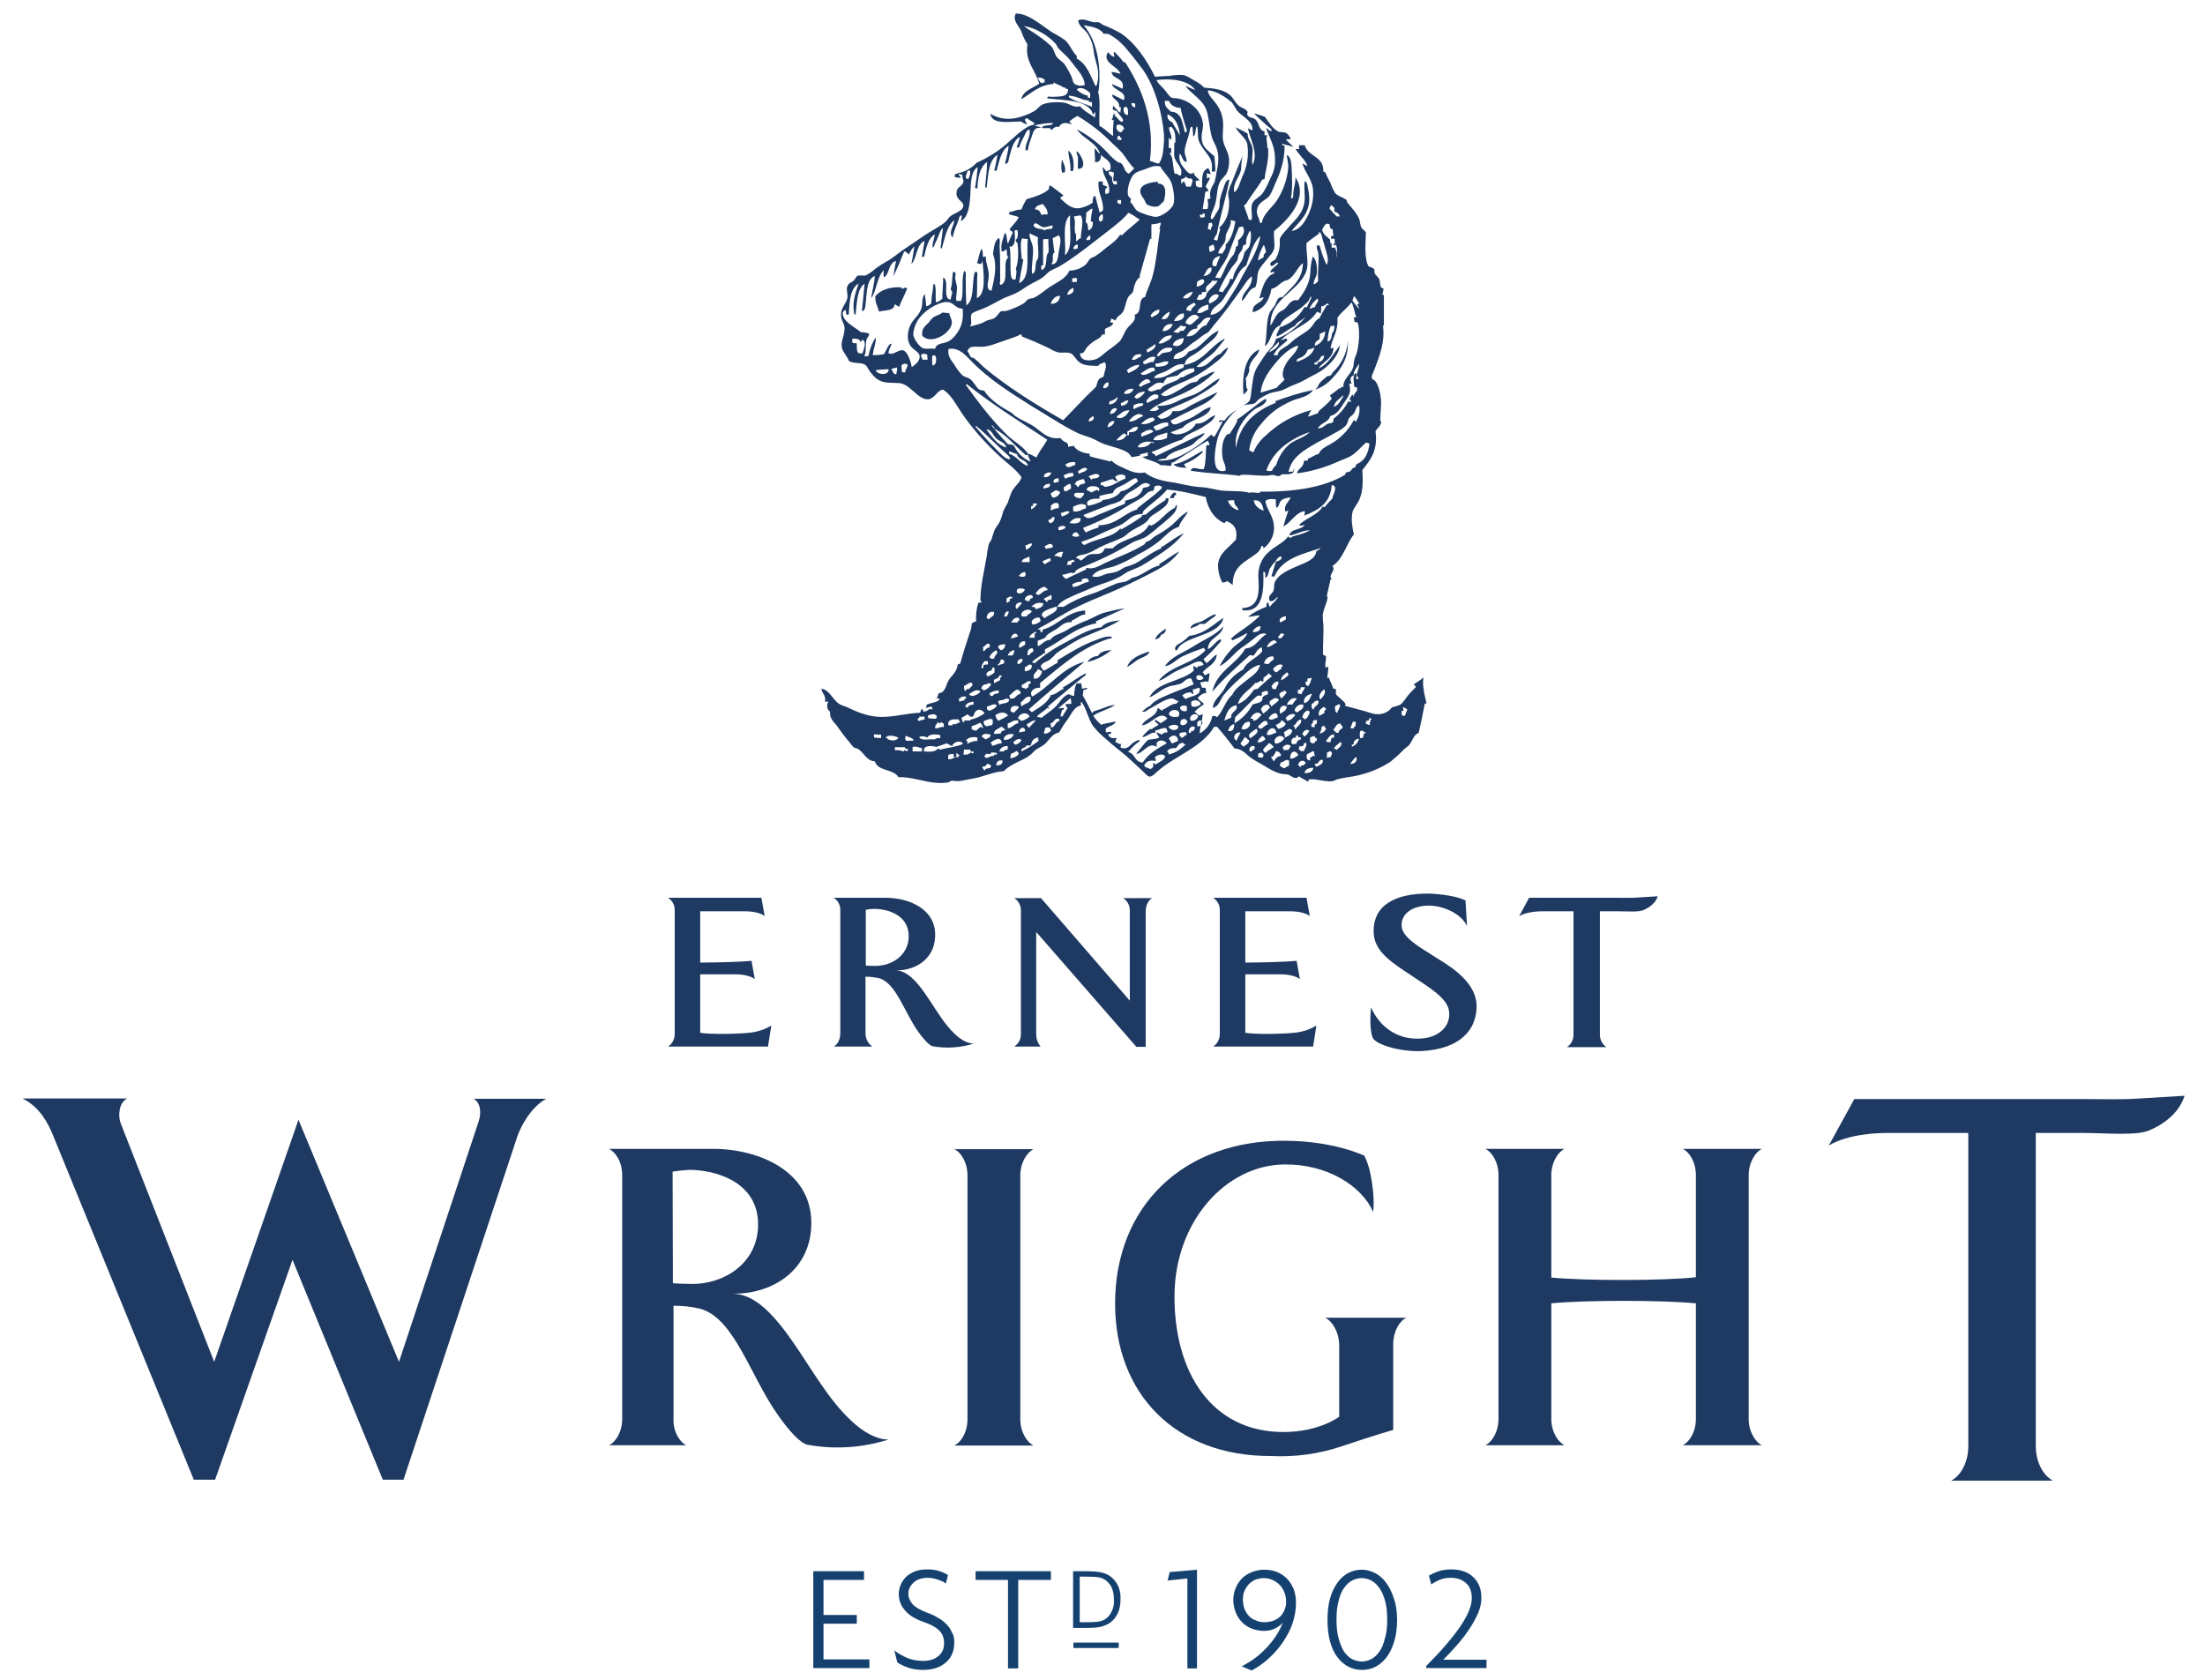 <svg enable-background="new 0 0 735 560" height="276.026" viewBox="0 0 735 560" width="362.284" xmlns="http://www.w3.org/2000/svg"><g fill="#1e3a62"><path d="m257.1 341.9-1.1 7h-33.3c1.5-1 2.3-2.7 2.2-4.4v-40.8c.1-1.8-.7-3.4-2.2-4.4h31.1l1.1 6.1c-2.1-1.6-5.8-1.6-6.9-1.6h-14.6v17.1c13.8-.1 17.1-.6 17.1-.6l1.1 6.1c-2-1.5-5.6-1.6-6.7-1.6h-11.5v19.5c3.3.6 13.7.4 17.1-.1 2.3-.3 4.6-1.1 6.6-2.3z"/><path d="m290.8 348.9h-12.9c1.1-.5 2.2-2.2 2.2-4.4v-40.8c.1-1.8-.7-3.5-2.2-4.4h17.4c7.7 0 17 3.8 16.4 13.2-.4 7.4-6.7 11.1-13.1 11 5.9.1 10.5 9.1 14.6 15 2.8 4.2 7.1 9.4 11.4 9.4-4.4 1.4-9.1 1.7-13.7.9-1.2-.3-3-2.3-4.8-4.8-4.7-6.6-7.4-16.3-13.1-17.9-1.5-.3-3-.5-4.5-.5v18.9c0 1.8.9 3.5 2.3 4.4zm-2.2-27c1.4.1 2.5.1 2.5.1 5.9.3 11.8-3.4 11.8-9.9 0-7.2-7.2-9.1-11.5-9.1-.9 0-1.8.1-2.8.3z"/><path d="m381.9 303.8v45.2h-3.1l-33.4-38.3v34.1c0 1.5.5 3 1.5 4.1h-8.8c1.5-1 2.3-2.6 2.2-4.4v-40.7c.1-1.8-.7-3.4-2.2-4.4h8.9l29.6 34.2v-29.8c.1-1.8-.7-3.4-2.2-4.4h9.7c-1.1.5-2.2 2.2-2.2 4.4z"/><path d="m438.8 341.9-1.1 7h-33.3c1.5-1 2.3-2.7 2.2-4.4v-40.8c.1-1.8-.7-3.4-2.2-4.4h31.1l1.1 6.1c-2.1-1.6-5.8-1.6-6.9-1.6h-14.6v17.1c13.8-.1 17.1-.6 17.1-.6l1.1 6.1c-2-1.5-5.6-1.6-6.7-1.6h-11.5v19.5c3.3.6 13.7.4 17.1-.1 2.3-.3 4.6-1.1 6.6-2.3z"/><path d="m474.9 346.1c5-.7 8.8-4.2 8.1-9.1-.6-4.4-7.1-8.1-12.4-11.7-6-4-12.5-7.8-12.7-14.3-.4-9.4 7.5-13.1 17.9-13.1 4.2 0 10.4 1 12.7 2.3l.5 8.5c-1.9-4-7.5-6.7-12.7-6.8-4.5 0-9.2 2-9.1 6.7.1 4.2 7.1 7.7 11.1 10.4 3.2 2.1 13.5 7.4 13.9 16 .2 8.2-5.4 14.8-18.5 15.4-6.8.3-15-2.1-16.1-4.4 0 0-1.3-2.3-.6-10.2 3.1 7.1 9.7 11.4 17.9 10.3z"/><path d="m539.5 303.8h-6.2v40.8c-.1 1.8.7 3.5 2.2 4.5h-13.2c1.5-1 2.3-2.7 2.2-4.5v-40.8h-10.5c-1 0-5 .1-7.6 1.6l3.3-6.1h30c1.8 0 4.5.1 6.4-.1l6.5-.4c-1 3.1-4.4 4.4-4.4 4.4-1.5 1-5.8.6-8.7.6z"/><path d="m356.1 50.2c1.6 1.2 2.1 4.1 1.6 6.8h-.9c.2-2.7-.6-4.4-.7-6.8z"/><path d="m359 50.4c1.3 1 3.8 5.9.3 5.9-.1-1 .1-2.6 0-4-.1-.6-.7-1.2-.3-1.9z"/><path d="m354 53.2c.5 1.2 1.4 2.7.9 4.3h-.9c-.3-1.4-.3-2.9 0-4.3z"/><path d="m386 61.2c3.1 0 2.6 3.6 1.9 6-.7.3-1.2 1.5-2.3 1.7-1.2.1-2.5-.2-3.5-.9-.2-.4-.4-.9-.6-1.3-.6-1.1-1.5-1.8-1.4-3.2.2-2 3.1-2.7 5.7-2.9.3 0 .1.4.2.6z"/><path d="m300.6 96.3c.7-.1 1.1-.7 1.8-.2-.8 2.2-1.9 4.1-2.7 6.2-.5-.3-1-.6-1.5-.9-.1 2.4-3.2 1.9-5.2 2.5-.4-1.8-1.4-2.9-1.2-5.2 1.7-2 4.9-3.2 8.5-2.9.3-.1.3.2.3.5z"/><path d="m316.4 104.4c.2 1.2.9 2 .9 3.1-.1 3.5-6.9 7.7-9.9 4.4-.2-2.5.9-3.1 2.2-4.4.4-.6.9-1.2 1.5-1.7 1-.7 2.2-.8 3-1.6.8 0 1.4.2 2.3.2z"/><path d="m419.7 116.5c-.1 1.6-1.6 2.5-2.4 3.9-.4.6-.7 1.3-.9 2-.1.4.1.9 0 1.4-.3.9-.7 1.7-1.2 2.5.5 1.4-.2 2.6.7 3.6-.3.6-.8 1.2-1.4 1.6-.6-6.9.7-12.9 5.2-15z"/><path d="m401.1 150.6c-1.8 1.8-4 3.2-6.4 4.1.2.7.5 1.3 1.5 1.2-1.7.1-4.1 0-5-1.1 3.9-.7 6.4-2.8 9.4-4.4.3 0 .2.3.5.2z"/><path d="m392.1 165c-.5 0-.8.3-.7 1-.6-.1-.8.2-1.4.1.1-1 1.9-3.1 2.1-1.1z"/><path d="m407.8 206c-1.2 5.5-10.8 5.8-14.5 9.3-.5.5-.6 1.3-1.4 1.6-.8-1.5.9-2.1 1.8-2.7 1-.6 1.9-1.4 2.7-2.2 5.2-.7 7.9-3.8 11.4-6z"/><path d="m388.6 209.6c.1 1-.6 1.8-1.6 2-.2.9-1.1 1.5-2 1.5.7-1.6 2.2-2.6 3.6-3.5z"/><path d="m370.5 216.7c-2.3 1.9-5.1 3.3-8 4 .7-1.2 2.1-2 3.5-2 .7-1.5 2.5-1.8 4.5-2z"/><path d="m383 217.2c.3.4-.7 1.2-1 1.4-1 .6-2.2.9-3.3 1.7s-2 1.5-3 2.1c.9-2.9 4.3-4.2 7.3-5.2z"/><path d="m475.5 234.4c0 .2-.6 0-.6.3-.6 3.3-1.3 6.5-2 9.6-1.8.7-2.1 2.9-3.3 4.2-.5.5-1.2.9-1.7 1.4-1.4 1.5-2.9 2.8-4.5 4.1-3.7 2.4-7.9 4-12.2 4.8-1.7.3-3.6.5-5.4 1-.5.1-1 .5-1.5.6-2.5.4-5.1-.8-7.8-.6-.5 0-.2.6-.5.8-.9-.6-2.1-1.1-3-1.8-1.3 1.4-2.5-.2-3.7-.6-.4-.1-1.4-.1-2-.2-2.7-.5-5.1-2.3-7.4-3.6-1.2-.6-2.3-1.3-3.4-2.1-1.5-1.3-2.6-2.6-5-2.8-1.9-2.5-3.8-4.9-5.8-7.2h-1c-4 6.8-12.7 9.5-18.7 14.7-.7.6-2 2-2.8 1.9-.7 0-1.7-1.3-2.5-2-2.4-2.2-4.7-4.5-7-6.3-1.6-1.3-3.3-2.6-4.9-4.1-1.6-1.3-3.1-2.8-4.4-4.4-1.6-2.2-2.2-5.8-3.9-8.1-.5 0-.1.9-.2 1.2-2.2.3-3.2 2.9-4.4 4.6-1.1 1.4-2 2.9-2.9 4.4-2.3.4-3.3 2.6-4.9 4-.8.6-1.7 1.1-2.6 1.6-.9.6-1.4 1.4-2.1 1.9-2.7 2.1-6.4 2.8-8.8 5.4-3.8.2-7.2 2.1-11.1 2.6-1.3.2-2.6.6-3.9.7-.8.1-1.6-.2-2.4-.1-.4 0-.7.4-1 .5-1.2.2-2.4.3-3.6.2-4.5-.2-8.7-2.1-13.1-1.9-1.6-2.8-6.9-1.9-7.9-5.3-2.7-.1-3.5-2.7-5.4-4-.5-.4-1.3-.4-1.7-.7 0 0-.9-1-1.2-1.5-1.4-1.6-2.8-3.4-4-5.2-1.2-1.7-2.9-2.7-2.6-5.2-.9-.2-1.4-2.5-.5-3.2-.2-.2-.9 0-1.2-.1.4-2.2-1-2.6-1.2-4.3 2.8.4 3.7 3.7 6 5.1.9.6 2.2.8 3.3 1.4 2.9 1.4 6.6 2.9 10.8 2.9 4.5 0 8.2-1.2 12.8-1.4.2-.3.2-.9.5-1.2.6-.1.3.7.7.8 1.4.1 1.8-1.4 2.9-.6.1-.5-.2-.7-.3-1-.9-.1-1.1.4-1.8.4.1-.4.2-.7.2-1.1.7-.3 1.5-.5 2.3-.7.7-.2 1.6-.4 1.9-1s-.6-.3-.9-.3c.3-.6.5-1.2.7-1.8 2.5-.2 2.3-3.1 3.7-4.9 1.2-1.5 2.3-2.4 2.6-4.5 0-.4.7-.2.9-.6.9-3.3 2-6.6 3.1-10 .4-1 .7-2.1.7-3.2.4-.4.9-.6 1.5-.8-.2-2.1.1-4.1.7-6.1.2-.2.7-.1 1-.1.1-.6-.4-.6-.3-1.1.1-4.9 1.3-9.7 2.1-14.3.1-1.4.4-2.7.7-4.1.2-.6.7-1 .9-1.6.3-1.1.7-2.2 1.1-3.3.5-.9 1.2-1.7 1.7-2.7.5-1.1.8-2.2 1.1-3.3.4-1.1 1.1-2 1.5-2.9.7-1.7.9-3.2 1.9-4.6s2.2-2.2 2.7-3.9c-1.9-2.7-4.7-4.6-7.1-6.8-4.8-4.4-9.2-9.3-12.9-14.7-1.8-2.7-3.3-5.8-6.1-7.7-2 .1-2.8 3-5 3.2-3.4.3-6-5.2-9.8-5.4-3.2-.2-5.3.2-7.6-1.6-.7-.6-1.4-1.4-2-2.2s-1-2-1.8-2.4c-1.6-.8-4.3-.2-5.3-1.3-.6-1.6-2-2.8-2.3-4.4-.4-2.3 1.1-4.2.9-6.7-.1-1.2-1-2.2-1.1-3.4-.5-3.3 2.2-4.7 2.1-6.9 0-1.6-.7-2.8.4-4.1.3-.4 1-.6 1.5-1 .7-.6.9-1.6 1.6-1.8s1.7.1 2.6-.1c1.2-.6 2.3-1.4 3.3-2.3 1.1-.8 2.2-1.5 3.4-2.2 2.6-1.4 4.4-3.2 6.5-4.5 2.3-1.5 4.5-3.1 6.6-4.5 2.3-1.5 4.8-2.7 6.7-4.3.6-.5 1.2-1.6 1.8-2 1.3-1 4.4-1.7 4.2-3.7-.2-1.4-3-1.9-2.1-4.9.3-1.1 1.9-1.5 2.1-2.7.2-1-.5-1.3-.3-2.4-.4-.1-.8-.2-1.2-.3-.4.5.9.8.6 1.2-.6.1-1.3 0-1.9-.2-.5-1.2 1.2-1.2 2-1.5 2-.6 3.8-1.7 5.2-3.2 3.3-1.5 6.5-3.4 9.3-5.7 2.7-2.3 5.5-5.2 8.3-6.6.4-.2 1.6-.3 1.7-.7s-1.3-1.1-1.5-1.2c-.7-.5-1-1-1.6-.4-.2.6.5 1.2.7 1.8-.7-.2-1.4-.5-2-1-3.8 0-9.8 1.2-10.3-2.6 4.7 2.9 9.5 1.6 13.4-.2.7-.3 1.3-.7 1.9-1.1.5-.5 1-1 1.6-1.5 1.6-1 5-1.2 7.5-.9 2 .2 3.3 1.9 5.5 1.2 1.3 1.6 3.3 2.6 5 3.8-.1-.7.2-1.1.1-1.8-.4 0-.5 1-.8.7-1.4-4.9-9.3-4.6-15.2-5.3v-.2c.2-.7 1.1-.3 1.6-.3 2.5-.2 5.4.2 5.3-2.5-.2-.4-1.2 0-1-.8-.2.2-.2.2-.6.1-.9-.7-2.1-.9-3.1-1.6-.3 0 .1.6-.3.5-4.9.4-7.3 3.2-10.6 5.1.7-3 3.8-3.6 6-5.2-1.1-4.4-4.9-7.4-3.9-13.1-.9-1.4-1.6-2.9-2.1-4.4-.9-2-3-3.6-1.8-5.9 3.3 0 6.1 2.1 8.6 3.8 1.2.9 2.5 1.8 3.7 2.6 1.4.7 2.7 1.5 4 2.4 1.7 1.4 2.4 3.8 4 5.3v.9c3.3 1.8 4.6 5.6 6.2 9.1.7.1.6-.9.7-1.2.3-1.2.3-2.5.2-3.7-.3-2.4-1.1-4-1.4-6.4-.2-2.1-.9-4.2-2-6-1-1.6-3-2.4-3.2-4.5 1.7-.9 3.6.4 5.2.6.5.1 1-.1 1.5 0 .6.1 1 .6 1.6.9 2 .8 4 1.7 5.9 2.8 4.9 3.3 8.7 9 11.4 14.5 1.6-.2 3.2-.2 4.8-.3 1.5-.3 3.1-.4 4.6-.3 1.2.2 2.8 1.3 3.8 1.9 1.2.6 2.3 1.4 3.2 2.3 3.7.3 6.5.7 8.6 2.5 1.2 1 1.7 2.6 3 3.6 1 .8 2.1.8 2.8 1.9.3.3-.2.5-.1.9.5 1.3 1.6.9 2.6 1.6 1.5 1 1.1 3.7 3.2 4.1v1.2c.1.2.7 0 1 .1-.8.8.1 2.6-.1 4-.2.4.4.1.3.3.3 4.2-.8 6.9-1.2 10.3-.3 0-.3.2-.7.1-1.5 2.6-3.8 5.4-5.5 8.2-.2.2-.2.4-.7.3.5 1.7 1.2 3.2 1.7 5h.9c.4-1.4-.4-3.9.2-5.4s2.3-2 3.5-3.5c.9-1.4 1.7-2.9 2.3-4.4 1.2-2.4 2-4 1.8-7.6-.2-3.9-1.7-6.3-3-9.7.7.2 1.2 1.2 1.9.9 0-.7-.8-1.1-1.4-1.6-1.4-1.3-3.5-3.1-4.5-4.2 1.3.3 2.4.8 3.6 1.1 1.1 1.5 2.7 4.2 4.6 5 .8.3 2 0 2.6.5.6.4 1.1 1.1 1.4 1.8 0 .5-1.2 0-1.5.3.6 1 1.7 1.5 2.4 2.5-1.2-.5-2.6-.7-3.8-1.1 0 .6.5.5.9.7 0 5.3-1.6 9.3-3.3 13-.5 1.3-1 2.5-1.7 3.6-1.2 1.7-4.6 2.2-4.2 5.9.1.6.3 1.1.6 1.7.2.5.1 1.3.7 1.6.6-.2.4-.9.6-1.3 1.2-2.9 3.9-4.5 5.4-7.4 1.7-3 2.8-6.3 3.1-9.7.1-1.7-.3-2.7-.5-4.3 1.1.3 1.5 2 1.6 3.5.2 3.5.4 8.1-.2 10.9 1.1.2.7-1.2.8-1.9.1-1.5.8-3.2.7-5.1 4.7 7-2.8 14.5-7.1 17.9-.3 2.3.4 4 0 5.9-.3 1.4-1.8 2.7-2.7 3.9s-2.2 2.5-2.6 3.8c-.5 1.8-.1 3.2-1 5.2-2.4.5-2.9 3.6-4.5 4.5.3-3.6 3.6-4.1 3.4-8.2-1.6 1.1-2.5 2.9-3.6 4.4-2.9 4-5.7 8-9 11.8-.6.8-1.2 1.5-1.8 2.3-.6.5-1.6.9-2.3 1.5s-1.4 1.1-2.1 1.6c-1.6.9-2.8 2.3-4.2 3.2-1.1.7-3 .9-3.1 2.7 2 .3 4-.6 5-2.4 4.5-1.2 6-5.3 10-7-.7 2.7-3 3.7-5 5.6-.9.9-2 1.6-3.1 2.3-1.4.8-3.1 1.6-3.2 3.5-2.3-.8-4.2 1.1-6 2-1.6.9-3.5.9-4.3 2.4 4.3.4 6.2-2.5 9.7-3.3.2-.3.4-.6.3-1 6.5-1 8.7-6.3 13.6-8.8.1.3-.3.7-.6 1-.8 1-1.8 2.3-2.7 3.3-1.9 1.9-4.4 3.3-6.1 5.1 3.9.6 5.1-3.4 8.1-4.4.7-.9 1.5-1.6 2.5-2.1-.8 2.5-3.1 4.2-5.2 5.8-1.7 1.3-3.5 2.5-5.4 3.6-4 2.3-8.7 3.4-11.8 6.3 1.4 1.4 4.1-.4 5.9-1.4 1.5-.8 2.9-2 4.2-2.5.6-.2 1.4-.2 1.8-.4s.7-.8 1.1-1.1c.7-.5 1.6-.8 2.4-1.2.8-.6 1.7-.9 2.6-1-2.7 3-6.4 5.2-10.3 7.1s-8.4 3.1-11.5 5.9c1.1.3 2.6.1 3.1-.6.2-.2-.8-.7-.5-1 2.4.1 4.9-.5 7-1.7 1.7-.9 3.5-1.4 5.1-2 3.4-1.4 5.8-4.1 8.7-5.5-.3.9-1 1.8-1.8 2.3-2.5 1.8-5.1 3.4-7.8 4.8-3.8 1.9-8.1 3.1-11.2 5.7.4.3.9.5 1.3.8 1.7-.4 3.3-1 3.8-2.7 3.1.5 4.5-1.1 6.3-2 2.9-1.5 5.6-2.8 8.6-4.3-1.5 2.6-4.5 4-7.2 5.3s-5.7 2.8-8.4 4.2c.7 2.4 2.8.8 4.5.1 1-.4 2.1-.8 3.1-1.4 2.1-1.2 3.7-2.7 5.7-3.2.1 1-.8 1.8-1.4 2.3-2.3 1.8-6.2 2.4-7.9 4.6-1.4.4-2.6 1.1-4 1.5 2.2 2 7.6-.6 8.4-2.9 3.3.2 4.1-2.1 6.5-2.8-.7 2-2.6 2.9-4.4 4.1-2.4 1.5-5.2 2.1-6.8 4.1-3.4.9-6.6 2.9-10.1 4.1.3.6 1.3.5 1.4 1.4 5.5-2.6 10.8-5.3 16.3-7.8-.3 1-1.1 1.5-1.9 2s-1.3 1.3-2 1.8c-2.9 1.9-7.2 2-9.1 4.8-.9 0-1.9.2-2.7.6 4.3.4 7.5-1.3 10.2-2.9 2.8-1.6 5.4-3.5 7.7-5.7.3.3.7.5 1 .8 1.1-1.6 1.9-3.4 2.8-5.1-.3-.4-1.1.5-1.2-.1 0-.7 1.3-.2 1.9-.3 1.1-1.7 2.8-2.8 4.8-4.1 1.1-.7 3.2-1.8 3.6-2.7.3-1 .4-1.9.5-2.9.5-3.3.5-5.7 2-8.2.9-1.4 1.8-2.8 2.7-4.1 1.3-1.8 2.9-2.8 3.5-5.2 4.3-1.4 7.1-4.3 9.9-7.2-1.2.9-3 1.6-3.5 2.8-2.1 1-4.2 2.8-6.1 3.6-.4-.9.8-2 1-3.1 3.5-1.1 6.4-3.5 8.2-6.7h.9c.3-1.3 1.4-2.4 1.4-3.6-.6.3-.6 1.1-1 1.6-1.3 1.4-2.8 2.6-4.4 3.6-1.9 1.4-4.2 2.3-5 4.5-3 .9-2.9 5.5-5.1 6.9.9-3.5.2-8.8 1.9-11.7.5-.6 1-1.3 1.5-2 .7-1.4.7-2.7 2.6-2.7 2.7-3.3 6.6-5.4 6.7-11.3-1.8 1.3-2.7 4.3-5 5.6-.4.2-1 .2-1.4.5-1.4.7-2.4 2.2-4.1 2.5-.7 4-2.6 6.8-6.2 7.8-.3-3.2 2.9-2.8 3.6-4.9-.4-.3-.8.3-1.4.2.8-2.9 1.6-5.9 3.6-7.6.5-.4 1.1-.4 1.5-1-.3-.4-1.2.2-1.5-.1.3-1.2 2.1-1.8 2.7-3.1-1-.3-1.4 1.4-2.5 1-.7-1.1.7-1.6 1.4-2 1-1.5 1.5-3.2 1.6-5 0-.6 0-1.3 0-1.9.2-1 1.5-2.3 2.3-3.2 2.4-3 5.7-5.1 6-10 .1-2-.3-3.8 0-6.1.8.2.9 1.3 1 2 .4 1.6.6 3.3.5 5-.5 4.5-3.8 7-5.9 9.6 2.9-.4 4.6-3.2 5.8-5.9s1.7-5.6 1.3-8.5-2.8-5.5-3.4-8c.5-.2.9.7 1.6.7-.4-1-1-2-1.8-2.8-.7-.9-1.5-1.8-2.1-2.7.2-.3.8 0 1.1-.1v-1.3h1.9c1.1 3.9 6.4 3.6 6.2 8.7.2.4.4 0 .6.3.5 1.2 1.1 2.3 1.7 3.4.4 1.2 1 2.4 1.6 3.5 1 1.2 2.7 1.4 3.9 2.4 0 .4.1.5.2.8 1.4 1.8 3 3.2 4 5.6.3.8.2 1.6.6 2.5s1.2 1.2 1.6 1.8c-.1 3.7-.6 8.9.9 11.4.7.2 1.4.5 2 1-.5 1.7 1 2.1 1.5 3.2.6 1.3-.1 2.9 1.5 3.2-.1.6-.2 1.3-.4 1.9-.2.4.5 0 .5.3v9.8c.2.4-.3.2-.3.4.7 5.5-1.1 9.7-2.7 14.2-.3.9-1.3 2.5-1 3.3.1.4.7.5 1 .8 1.1 1.2 1.8 3.9 2 6.1s-.2 4.6-.2 7.1c-.2.5.5.2.3.6-.2 1.5-1.4 2-1.9 3.1.9 6.4-1.8 9.7-4.4 12.9.3 4.3.2 7.5-1.2 10.3-.7 1.4-1.9 2.6-2.1 3.9-.5 2.2 0 5.3.5 7.2-2.6 3.4-3.6 8.3-7.2 10.6 1.5 1.5-1.7 2.9-.1 4.5-.2.1-.4-.3-.5 0-.4 1.8-.8 3.6-1.2 5.3-.1.4.3.3.2.8-.2 1.9-1.4 3.7-1.6 5.9 0 1 .1 1.9.2 2.8.2 3.2-.2 6.8-.1 10.1.1.5.9.3 1 .8.1 1.3-.5 2.4-.1 3.6.2.2.6-.4.9-.1-.1 1.2-.2 2.3-.4 3.5.1.4.5-.3.6.1.4 1.2 1 2.2 1.4 3.5.2.2.6.1.9.2v1.6c.2.7 2.9 2.5 3.2 3.4.1.2-.1.4-.2.6 1.6.4 3.4.9 5.3 1.4 1.8.4 3.7 1.3 5.3 1.4 2 .1 3.9-.7 5.1-2.3.9-.2 1.8-.5 2.6-.8 1-.6 1.8-2 2.6-3s1.8-2 2.7-2.9c.1-.6-.5-.5-.6-1 1.1-.7 2.2-1.4 3.3-2.3-.7 1.8.2 5.8.9 8.6zm-102-209.8c-.8-2.5-6.3-3.7-4.2-7.2.7.5 1 1.4 2.1 1.5.2-.5-.5-1.2.1-1.6 1.1 1.1 2.1 2.2 3 3.4.2.4.4-.3.5 0 5.4 8.3 10 19.1 8.3 33 1.2.1 1.7.8 3 .8 1.4-1.8 1.5-4.8 1.7-7.5 0-.7 0-1.3 0-2-.6-7.8-3.2-16.2-6.9-21.6-.8-1.1-1.6-2.1-2.5-3.3-2.2-2.7-4.4-5.8-7.2-7.6-1.2-.8-1.9-1.5-3.5-1.2-1.2-2-4-2.4-6.7-2.9 4 4.5 6.1 12.7 5 22 0 .3-.3-.3-.2.2 1 2.9.2 8 .5 11.4 1.1.4 2.5 1.8 3.5 2.6.4.3.8.7 1.1.6-.3-1.6.1-3.5.1-5.1 0-.2-.6 0-.6-.3.6-.5.1-2 1.1-1.9.3.1-.3.3-.3.6 1 .3 2 2.6 2.8 2s-1.4-2.3-1.8-3.4c-.5-.2-1.2-.3-1.5-.7 0-.5.2-.7.1-1.2.9.8 1.4 1.8 2.5 2.4-.1-.7.2-1.1.1-1.8.1-.3-.5.1-.5-.2 0-.4-.1-.8-.2-1.1-.4-1.2-2.5-1.8-2.1-3 1.3.6 2.5 1.3 3.8 1.9 1.2-3-3.4-3.1-4-5.4 1.2.5 2.4 1 3.6 1.6.8-3.9-3.3-2.9-3.7-5.6 1 0 2 .4 3 .6zm-27.2-12.5c1.5 1 2.8 2.1 4.1 3.3.9 1 1.1 2.5 1.8 3.5s2 1.6 2.7 2.6c.9 1.3 1.6 2.7 2.3 4.1.3.8.4 1.8.9 2.3 1 .7 2.4.9 3.5.4-.2-2.7-2.2-4.7-3.7-6.7-.8-1-1.5-2-2.4-2.9s-1.9-1.7-2.7-2.6c-.4-.4-.5-1.1-.9-1.5-1.3-1.4-2.9-2.7-4.5-3.6-1.8-1.1-3.8-1.9-5.9-2.3 0-.1-.1-.1-.1 0 1.4 1.3 3.3 2.1 4.9 3.4zm.8 15.6c.4-.1.7-.2 1.1-.2v-1c-.6-.3-1.4-.9-2.3-.5.5.6.6 1.4 1.2 1.7zm51.3 2.3c-2-3.2-8-4-12.9-3.3.4 1 1.5 1.9 2.5 3 .8.9 1.9 2.7 2.6 2.9.6.1 1.3.2 1.9.2 4.4.8 8.2 4.3 8.5 8.7.1 1.5-.8 3.4-.3 5.7s2.5 3.4 4.1 4.9c.1 1.7.4 3.7.3 5.1-.4-.1-1 .1-1.2-.1.5-3.6-.8-4.7-2.1-6.6-.9-1.1-1.6-2.2-2.2-3.5-.5-1.6-.1-3.1-.6-5-.7.9-.2 3-1.3 3.5 0-.5 0-1.2-.1-1.8s.1-1.4-.4-1.5c-.6.3-.5 1.2-.7 1.8-.4 2-1.4 4.2-1.6 6s.8 2.5.6 4c-1.5-.2-1.3-2.1-2.3-2.8-.4 2.6.7 3.9 1.7 5.1s1.8 2.2 3.2 1.2c-.5 1.1 1.4 1.7 1.7 2.7-.5-.1-.8.1-1.2.1-.1.6 0 1.2.2 1.8.6.3 1.3.5 1.9.3 0-2.8-.2-5.8 2.1-6.3.4.6.6 1.3.8 2-.4-.1-.9-.3-1.4-.3.2.5 0 1.4.1 1.7.3-.2.8-.5 1-.1-.4 1-1 1.8-1.4 2.8.3.5.8.9 1 1.5-.5-.1-.7.3-1.1.2-.3 2-.6 3.8-.9 5.8h1.6c.3-1 .3-2.1 0-3.2.3-.1.7-.3 1-.4-.6-2.8.8-4.1 1.4-5.5.3-1.2.5-2.4.7-3.6.8-3.7.8-6.4-.9-9.5-1.9-3.5-1.3-8.8-3.1-12-1.6-2.8-4.9-4.6-6.5-6.9 1.1.5 2.2 1 3.3 1.4zm-39.5-.2c1 1.1 2.3 1.8 3.7 2.1v.7h.8v-1.5c-.9-1-3-2.5-4.5-1.3zm53.3 6.9c-.5-.9-1-1.8-1.6-2.6-1.1-.9-2.2-1.7-3.4-2.4-1.3-.8-2.9-1.4-4.4-1.6-.1 0-.1.1-.2.1.2 1.8 2.1 3.2 3.2 5 1.2 1.8 1.8 3.8 1.9 5.9.1 1.8-.2 3.2-.1 5 .2 3 2.3 4.6 2.1 7.9 0 1.4-.3 2.8-1 4.1-.5.6-1 1.2-1.6 1.8-1.6 2.2-1.2 5.1-2.1 8.4-.4 1.4-1.5 3-1.4 4.6.2 0 .4.1.5.2.5-.6.9-1.2 1.2-1.9.5-.6.9-1.3 1.1-2 .2-.8.1-1.7.2-2.5.3-1.3.7-2.6 1.2-3.9.4-1.1.8-3 2-2.9-1.1 5.8-3 12-4.2 18.1-.4.6-.8 1.2-1 1.9l1.2.3c.2-1.2.5-2.4.9-3.6.1-.4-.2-.4-.4-.6 2.5-2.1 3.5-5.1 3.4-8.9 0-.9-.4-2-.3-3 .3-1.1.6-2.1 1.1-3 1.2-3.1 2.5-6.4 3.7-9.1-.3 1.5-.5 3-.5 4.5-.5 2.6-2.9 4.5-2.3 7.6 1.5-.9 1.8-3.2 2.7-5.2 1.6-3.3 2.2-7 1.7-10.6-.3-2.4-3.2-3.9-3.9-5.9 1.2.8 2.8 1.3 4 2.2-.1 1.8 1.4 3.2 1.6 4.9s-.4 3.5 0 5.5c2.1-4-.8-8.5-1.5-12.2.5 0 1.3.9 1.5.5.1-3.2-3.6-4.4-5.3-6.6zm-55.9-4.3c2.1 1.5 5.2 2.1 7.7 3.2v-1.6c-.5.2-1 0-1.2-.5-2.5-.2-3.8-1.5-6.5-1.6zm33.9 4.8c3.8.1 3.9 3.9 4.8 7 1-.2.5-1.1.3-1.7-.6-2.1-1.4-4.5-1.8-6.6-1.3.2-3.3-.7-3.8-2.2-.4-.1-.9-.1-1.4-.1-.2 2.1 1.1 2.6 1.9 3.6zm-11.8-1.5v-1.1c-.4-.2-.8-.3-1.2-.2-.1.7.4 1.3 1.1 1.4 0-.1 0 0 .1-.1zm-3.2-.1c-1.2 0-.8 3 .8 2.7.1-.9.1-2.7-.8-2.7zm-18.7 4.8c0 .5.8.8.6 1.1-1.4-.8-3.6-.7-4.1.9-.8-.6-2.1.4-2.6 1.1.1-1.5-2.4-.3-3.1-1 .5-1 3.2-.5 3.6-1.2v-.3c-2 0-4 .3-6 .8.6.4 1.7.3 2.1.8-2.6-.2-2.5 1.5-3.3 3.5-.5 1.3-.9 2.6-1.1 4-.2-.1-.8.1-.8-.1 0-2.7 1.8-4.1 1.4-6.8-1 .1-1.4 1.3-1.8 2.2-.7 1.2-1.3 2.5-1.7 3.8-.4 0-.7 0-.8-.2.5-1.1.8-2.2 1.1-3.4-2.2 1.1-2.9 4.2-3.6 6.8-.2.7-.1 2.3-1.4 2.2.4-2 1.1-4.1 1.2-6-2.5 1.5-3.1 5.1-4 8.3-.4.1-.5-.1-.8-.1.5-1.7.8-3.5 1.1-5.2-3 1.8-3.1 6.8-3.6 10.9h-.5c.1-2.8.7-5.8.6-8.5-2.4 1.7-3 5-3.2 8.8-.4.1-.4-.2-.8-.1.4-2.3.7-4.7.9-7-1.8 1-2.1 3.6-2.3 6-.2 4.9-.3 10.2-3.2 12-.2-.7.6-1.8-.1-1.9-.5.2-.6 1-.8 1.6-.7 1.8-1.8 4.2-1.9 5.8-1.7-1.5.4-3.9.5-5.8-2.6 2-3.1 6-4.2 9.5-.6-.2-.3-1-.2-1.5.1-1.8.5-3.8.6-5.4-.9.7-1.2 2-1.7 3.2-.2.6-.5 1.2-.8 1.7s-.3 1.4-.9 1.6c-.3-1.2.6-3 .7-4.4-2.3 1.5-2.9 4.6-3.6 7.6 0-.3-.7.1-.7-.2.3-1.8.6-3.5.9-5.2-2.8 1.1-2.6 6-4.4 7.7.4-1.9.7-3.9 1-5.9-.8.8-1.4 1.7-1.8 2.7-.5-.3-.8-.9-1.6-1-1.1 2.8-2.3 5.6-3.6 8.3.3-1.7.5-3.5.9-5.1-2.6.5-2.2 4.6-4 5.4-.4-.6-.1-1.8-.1-2.3-2.3 2.1-2.4 7-4.2 9.3.3-2.5 1.1-5 1.2-7.4-2.9 1.2-2.6 5.9-3.1 9.5-.1.8-.1 2.2-1.2 2.2.3-3 .6-6 .9-9.1-2.5 1.6-2.6 6.4-3 10.3-.6-.1-.5-.8-.6-1.1-.5-3.6.8-6.8 1.6-9.3-2.9 1.7-3 6.2-3.3 10.4h-.8c-.1-.5-.1-1.1-.2-1.6-1.8.7-.8 2.6.1 3.6 1.3 1.5 3.8 2.8 4.9 3.8.9.1 1.8.2 2.7.4.3.9-.4 1.2-.7 1.9-.6 1.8 0 4.4-.8 5.7.5.1.9.1 1.4-.1.4-2.2 1.2-4.3 2.4-6.1.2 1.7-.8 3.9-1 5.9 1.3 0 2.5-.1 3.7-.3.4-.5.7-1.3 1.1-2s.8-1.6 1.5-1.5c-.3 1.1-1.1 2.1-1 3.2 1.8.7 3.2-1.4 4.9-1 .5.1 1.1.9 1.4 1.4.7 1.3 1.2 2.7 1.4 4.2 1.1-.8 3-2.1 2.6-4-.2-.9-2.1-2-2.7-2.7-.8-1-1.2-2.2-1.2-3.4 0-3.4 1.5-5.2 3.2-7.1.6-.8 1.1-1.6 1.4-2.6.4-1.5 0-3.7 1.1-4.5.1 1.4.4 2.5.4 4 .7-.1 1.3-.5 1.7-1 .1-1.7.3-3.3.6-5 .1-.5-.1-1.3.5-1.5.7 1.5.2 4.2.5 6.2.8-.2 1.5-.7 2.1-1.2 0-2.5.3-4.7.3-7.1 2.3 1-.5 7.1 2.5 7.4 0-.9.5-1.7.5-2.5-.1-.5-.5-.6-.5-1.1.6-1.6.4-4 .8-5.7 1.3.1.7 1.1.7 2s.6 2.2.6 3.5c0 1.5-.5 2.8-.2 4.2h1.6c-.1-.4.3-.8.3-1.2.4-2.8-.2-6.4.7-8.8.8.4.5 1.5.5 2.3 0 3.2.1 6.4.2 9.2 2.8-1.8 1.8-7.5 2.8-11.1h.9c-.2 2.8 0 5.9-.2 8.7 3.3-1.4 2.2-8.5 1.9-12.5-.1.4-.2.9-.6 1.1-.4 0-.9-.2-1.2-.3.5-1.6.7-3.4 1.5-4.8.5.6.3 1.9.5 2.8.3 0 .8-.4.9-.2-.1 2 1 4 1 6.3 0 2-1.3 4.9.9 5.1.9-3.8 2-8.2.5-12.2.3-2.2.5-4.4 1.9-5.4.6.6.3 1.9.3 2.7.2 3.7.2 7.9.2 11.8-.2.4-.2.9.1 1.2 3.2-1 .3-7.6 2.7-9.3-.9-.2-.3-2-.8-2.6-.4.3-.9.9-1.5.7-.5-2.5.6-4.3 1-6.2 1 .6.5 2.7 1.1 3.6.5-1.2 1-2.5 1.6-3.6-.2-.6-.8-.7-1.1-1.1.9-1.4 2.5-2.7 3.1-4.1-1-.5-2.3-.6-3.3-1 .1-.2.2-.4.1-.7 1.4-.1 2.6-1 4-.8.5-1.2 1.1-2.4 1.8-3.5 2.7-.8 5.5-1.6 7.4-3.3.2-1.1.1-1.6.9-1 1.3 1 3.2 2.3 4 3.1-.4.3-.9.4-1.1.9 1.5 1.3 3.5 3.7 6.4 3.3 1.6-.3 3.1-.9 4.4-1.8.1-.9-.1-2.2.9-2.3.4 1.9 1 3.6 1.4 5.5.7-.1.9-.5 1.2-.9.1-3.7-1.9-5.4-1.5-9.4h1.4v1.1c.6.2 1 .5 1.6.7-.8.6-1 1.1-.7 2.4.4-.1.9-.2 1.2-.5.5-3.5-2.3-5.3-2.1-8.5.4.4.8.9 1.1 1.4.5-.1.9-.4 1.4-.5.7-3-1.8-3.5-3.1-5 0 1.5-.4 2.6-2 2.4.1-1.7-.2-3-.1-4.6.7.6 1 1.5 1.8 1.9-1.3-4-5.9-5.1-7.7-8.2 3.8 2 7.3 4.7 10.2 7.8.9 1.1 2 2.1 3.2 3 .4.3 1 .3 1.4.6 1 .9 1 2.9 2.5 3.4.6-.6 1.3-1.2 1.8-1.8-1.6-1.3-2.7-3.5-4.1-5.2-1.1-1.2-2.2-2.2-3.4-3.3-3.4-3.5-7.3-6.5-11.5-9-.1 0-.1 0-.1.1-.9.5-1.7 1.1-2.5 1.7zm36.8 4.7c-.3-3.4-1.5-5.9-4.1-7-.3 1.1.4 2.3 1.5 2.6m-18.4 1c-.4.9 0 1.9.9 2.3.2.1.3.1.5.1.4-.4.7-.8 1-1.2-.2-.9-1.1-1.5-2.1-1.3-.1 0-.2 0-.3.1zm19.1 10.1c-.1-1.2.1-2.4 0-4 .2-.1.3-.3.4-.4.1-2.4-.2-4.3-1.5-5.2-.1.2-.3.3-.6.2-.1 1.7 1.2 2.7.6 4.2-.3 0-.6-1-.7-.5v3.3c.3.1.6-.3.8 0v1.6c-.2.1-.6-.1-.6.1 1.5 1.4 1 4.8 1.8 6.9.9-.5 1.1.7 2 .5 1-2.9-1.9-3.9-2.2-6.7zm-19-5.3c.5.1.9.2 1.4.2v-.8c-.5.1-.5-.2-.5-.6h-.7c0 .5-.2.7-.2 1.2zm9.3 9.9c-1.7.6-3 .8-4 2s-2.3 5-1.6 6.9c.2.5.6.5.9 1-.1.4-.2.8-.2 1.2 1 .6 1.2 2 2.3 2.8.8.6 5.1 2.1 6.3 2 1.7-.1 5-2.3 5.7-4.1s-.1-6-.7-7.4c-.9-2.1-2.6-3.3-3.6-5.3-2.2-.5-3.4.3-5.1.9zm-59.7 3.1c.4 0 .5.2.7.2.6-.8.8-1.8.7-2.8h-.9c-.1 1-.7 1.4-.5 2.6zm47.5-1.9c.2.6.7 1.1 1.2 1.5-.1.8.1 1.6.5 2.3.4.1.8.1 1.1.1v-1.1c-.4-.1-1 .1-1.2-.1-.1-1.1.2-1.8.2-2.8-.7-.1-1.7-.8-1.8.1zm24.2 2.2c0 .6.1 1.2.2 1.8.1-.5.2-.9.6-1.1.6.2.6 1.1.9 1.7h1.6c.1-1 1-2 .1-2.7-.9.1-1.6-.1-1.7-.8-.2.7-1.1.8-1.7 1.1zm-20 8.2v-1.3h-1.1c-.5.9.2 1.3 1.1 1.3zm-28.7 1.8c1.3 0 1.8.8 2.1 1.8.7-.1 1.4-.2 2.1-.1.1-1.8-.9-2.5-1.6-3.5-1.1.4-2.4.5-2.6 1.8zm98.2-.2c.8.9 1.6 1.8 2.5 2.7 0-.5.6 0 .9-.1-.2-1-1-1.4-1.8-1.7v-1.2c-.3-.3-.6-.6-1-.9-.4.3-.6.7-.6 1.2zm-79 0c-.8-.1-1.4 1-2.1 1.2 0 1.1-.1 2.2-.2 3.3.9.3.6 1.8.9 2.7 1-.3 1.5-1.2 1.5-2.7-.1-.3-.7-.1-.7-.6.1-1.3.3-2.6.6-3.9zm11.9 1.3c-1.2 1.8-4.1 4-6.1 5.6-5.5 4.2-10.5 8.4-16.2 11.9-1.2.8-2.5 1.2-3.7 1.9-1 .6-1.7 1.6-2.7 2.3-1.3.9-3 1.6-4.5 2.5s-2.9 2-4.4 2.7c-1.3.6-2.6 1-3.9 1.6-2.5 1.2-4.4 2.5-7.2 3.6-1.3.5-3.3 1.1-3.6 1.8-.5 1.2.5 3.4-.6 4.1 1.1-.3 2.1-.6 3.3-.9s1.9-1 2.9-1.3c.6-.1 1.2-.3 1.8-.5 1.2-.6 1.6-1.9 2.6-2.5 1.8.2 2.9-.5 4.5-1.1 1-.4 2-.9 3-1.5.6-.4.9-1.1 1.6-1.4.4-.2.9-.2 1.4-.3 1.8-.7 3.6-2.3 5.4-3.6 2.9-1.9 5.5-2.8 6.8-5.6 1.9 0 3.8-.7 5.3-1.9.7-.6 1-1.6 1.8-2.2.5-.3 1-.4 1.5-.7 1.2-.8 2.4-1.7 3.5-2.7 1.9-1.4 3.7-2.7 4.8-4.5.2.1.5.4.7.1 1.8-1.8 3.9-3.3 5.8-5.1-1.3-.9-2.5-1.7-3.8-2.3zm24.7.8c-.2-.1-.5-.2-.8-.2-.1.4 0 .7.2 1 .5.1.9 0 1.4-.2v-1.1h-.8zm-33.4-.3c-.9.2-1.7 1.9-.6 2.5.2-.2.5-.3.8-.5-.1-.6.3-1.7-.2-2zm-9.5.8c.9 1.4-.2 4.8.8 6v2.2c.7-.2.8-.9 1.6-1-.1-2.4 1.2-5.8-.1-7.6-.8.1-1.6.2-2.3.4zm-2.9 12.9c2.8-2.4 1.4-8.4 1.7-13.2h-.2c-2.6 2.5-1.1 9.1-1.5 13.2zm55.3-10.8c-.3 1.5-1.3 2.7-1.7 4.2-.1.6 0 1.2-.2 1.8-.5 1.5-2.2 2.6-2.3 4.2h1.4c.4-1 1.4-1.5 1-3.2.2.2.3 0 .4-.1 1.6-1.8 2.4-4.5 2.9-7.4-.5-.2-1-.3-1.6-.4zm-7.4.1c0 .7-.4 1.6-.2 2.1.3-.3.7.2 1 .2-.2-1 .4-1.2.6-1.8-.4.1-.3-.3-.3-.6-.6-.1-.8.1-1.1.1zm-55.2 1.3c-1.3-.2-2.4-2.2-3.2-.7.3 1.6 2.8 1 3.7 1.8.5-.5 1.7-.4 2.5-.6 0-.4.3-.5.2-1-1.3 0-2 .7-3.2.5zm36.1-.9v4.9c-.2 0-.5-.4-.5.1-1.1 4-2.3 8.1-3.4 12.1-.2.4 0 .2.2.4-1.5.9-2 2.8-2.4 4.8-.2.8-1.2 1.2-1.6 1.9-.9 1.5-.9 3.6-1.9 5.1-.7 1.1-2 1.3-2.3 2.7-.5-.2-1-.4-1.5-.6 0 .5-.3.9-.3 1.3.3.1 1-.2.9.2 0 1.1-2.2 1.5-2.7 2v1.8h-.9c-.6 1.4-1.8 1.5-3.1 2.5-.7.5-1.4 1.1-2 1.8-.8 1-.8 2.1-2.3 2 .1 2.8 3.5 2.6 5.4 1.9 1.2-.4 2.7-2 4-2.9s2.6-1.9 3.8-3c1.1-1.2 1.5-3 2.5-4.3 1.1-1.5 3.2-2.5 2.5-4.6 2.9-.5.7-5.3 3.5-5.9.7-2.6 2-4.9 2.6-7.4 1.2-4.7 1.6-9.9 2.4-15.2.4-.2-.5 0-.2-.3.1-.6.7-1.7.3-1.9-.9.4-1.9.5-3 .6zm56.9 1.7c.3 1.7 1.7 2.4 2.7 3.4v1.1c.9-.2.2 1.3.6 1.6.3 0 .7 0 1-.1.1.6.5 1 .6 1.6v1.1c-.1.7.2.4.1-.1.1-1.1 0-2.3-.3-3.4-.4-.2-.7.3-.9 0s.1-.5.5-.5c-.1-.5-.2-1.1-.1-1.6h-1.2v-.9c.4.1.5-.1.8-.2-.2-.7-.2-1.5-.3-2.1-.8 0-1-.7-1-1.6-1.5-.9-1.9 1-2.5 1.7zm-27.7-.8c-1.2 3-2.4 6-3.5 9s-3.4 5.2-4.4 7.9c.7-.1 1 .2 1.7.1 1.5-2.6 2.4-5.9 4.5-7.9.1-.8.7-1.2.6-2.4.2-.3.7-.3.8-.8v-1.5c1.1-.8 2.7-2.6 1.6-4.5-.4-.3-.7.2-1.3.1zm-74.8 1.3c.1 2.2.4 4-.8 5.1-.3.1-.6.1-.9.1.6 2.2.1 7.3.5 9.7.2 1.2.7 1.6 1.6 1.1 0-1.2.5-2.4 0-3.4.9-2.1.9-5.8.6-8.4-.2-.4-.7-.6-.6-1.3.8-.3.8-2.4.5-3.2-.5 0-.8 0-.9.3zm77.2 4.4c-.4.1-.8.3-1.1.6 0 1.4-1 2.1-1.4 2.9-.3.6-.2 1.3-.5 1.9-.5.8-1.2 1.6-1.8 2.3-1.7 2.5-3.2 5.2-4.4 8 .5.1.9.2 1.4.3.8-1.5 2.1-2.4 2.4-4.4h1c.2-2.7 2.3-4.6 3.3-6.9.2-.6.3-1.2.5-1.8.3-.9 1.4-1.4 1.7-2.3.5-1.6.6-3.2.4-4.9h-.4c-.6 1.3-1.3 2.3-1.1 4.3zm24.4-3.6c-1.5 1-2.9 2.1-4.3 3.2-.2 3.5.9 6.8-.1 9.5-2.6 6.9-12.2 8.9-11.9 18.1.9-1.3 1.4-3 2.7-4.3.6-.6 1.4-.8 2-1.3 1.4-1.2 1.9-3.3 4.5-2.9 1.9-2.6 3.8-5.2 4.1-9.3 0-1.8.3-3.6.8-5.3 1.2 1 1.4 3.2 1.4 5s-1.3 3-1.1 4.3c.6-.2 1.2-.6 1.5-1.2-.3-3 .4-6.4 0-9.2-.1-1-.8-1.7-.3-2.6.9-.3 1 .8 1.1 1.2.5 1.8 1.2 3.6 2 5.3 1-1.6 0-3.8-.5-5.7-.2-.9-.5-1.8-.8-2.7s-.3-2-1-2.5h-.2c-.2.2-.1.3.1.4zm-95.5 4.7c.3 2.8-.6 5.7-.3 8.8 1.5-.4 1-2.5 1.4-4.1.1-.4.5-.7.6-1.1.4-2.1-.3-4.8 0-7-1-.4-1.9-.9-2.8-1.3-.2 1.6.9 3 1.1 4.7zm6.6-3.1c.2 1.6.3 3.2.6 4.8-.9.3-.4 1.9-.6 2.9-.1.6-.6.8-.2 1 2-.1 1.9-2.5 2.3-4.6.4-2.3.9-3.9-.1-5.1-.7.4-1.3.7-2 1zm12.3-.9c-.6.3-1 .9-1.1 1.5.4 0 1 .1 1.2-.1s.3-1.4-.1-1.4zm52.2 10c-2.3 1.3-3.1 3.9-4.5 6.3-.5.8-1.1 1.7-1.7 2.6s-1.1 2-1.7 2.7c-1.4 1.8-3.7 2.3-4 4.9 3.9-.5 5.2-4.1 7.1-6.8 1.3-2 2.5-4 3.5-6.1 2.4-4.4 5.2-8.6 6-13.3h-.2c-2.3 2.4-3.3 6.2-4.5 9.7zm-74.8-2.2c0 .3.6-.1.5.3-.5 2.6-1 5.2-1.4 7.8 4.1-1.8 2.3-9.5 2.9-14.7-.8 0-1.3-.2-2-.2-.6 2.1-.2 4.4 0 6.8zm7.1-6.4v8.6c-.2 0-.7-.2-.6.2v1.3c2-.4 1.4-3.1 1.9-5 .1-.4.4-.6.5-.9.2-1.4-.2-3 0-4.4-.6.1-1.5-.2-1.8.2zm11.3 1.6c-.7.2-1.2.8-1.2 1.5.5.1.9 0 1.4-.2 0-.3.3-1.3-.2-1.3zm44 .8c0 .6.1 1.2.3 1.7.6-.1 1-.5 1.6-.7-.1-.6-.2-1.1-.3-1.7-.6 0-1.2.3-1.6.7zm16.3 4.5c.7-.2 1.2-.8 1.9-1-.1-.7.2-1.3.8-1.7-.1-.9-.4-1.7-.7-2.5-1 1.6-1.7 3.4-2 5.2zm-15.1 1.8c.5 0 .8.2 1.2.2.3-1.3.9-2.3 1.3-3.5-1.6.4-2.8 1.1-2.5 3.3zm-3.1 3.4c1.7 0 3.1-1.4 2.7-2.8-1.8 0-1.7 1.9-2.7 2.8zm-43.7.8v1.2h1.5c.1-.4.1-.7.1-1.1-.4-.5-1-.1-1.6-.1zm44 .9c-.2-1.2-1.6-.3-2.3.2-.1.6-.2 1.1-.2 1.7 1-.2 2.6-.9 2.5-1.9zm.8 3.5c-.6 0-.9.3-1.6.2-.1.2.1.8-.1.8-.4-.1-.5.1-.9.1-.1.6-.5.9-.7 1.5 1.1.5 2.5.1 3.1-1.1.1-.3.2-.6.2-.9 1.1-1.5 3-2.8 3.7-4.2-.5-.1-1.3.2-1.6-.1 0-.1 0-.1-.1-.1-.7 1.4-3 1.9-2 3.8zm-46.5 1.1c1.2-.2 2.4-.6 2.1-2.3-1.1.3-1.9 1.2-2.1 2.3zm38.6.9c1.5 1 2.9-.7 3.3-1.9-1.3.1-2.5.9-3.3 1.9zm9 2c1.2-.7 2.5-1.2 3-2.7-1.5-1.5-4.4 1.7-3 2.7zm-53.1 0c1.5.3 2.9-.7 3.1-2.2 0-.1 0-.3 0-.4-1.9.1-2.5 1.4-3.1 2.6zm103 1.9c-.2-.4-.4-.8-.5-1.2-.1-.3-.3.2-.4-.1.1-.3.5-.5.8-.7-.7-.7-1-1.8-1.8-2.4-.1.5-.3 1-.5 1.5.7 1 1.5 2 2.4 2.9zm-16.7-.1c.6-.3 1.3-.5 1.9-.7 0-1.1 1.4-1.5.8-2.8-1.2.9-2.2 2.1-2.7 3.5zm-121.3-2.3c-3.2.3-7.7 3.3-9.4 6.3-.8 1.4-1.3 2.9-1.4 4.5.1 1.4 2.1 4.2 3.3 4.6s2.5-.1 4 .2c.4-1.9 2.5-1.7 4-2.3 1-.4 1.8-1.1 2.5-1.9 1.8-2.2 3.1-4.4 2.7-9.2-2.9-.1-2.8-2.4-5.7-2.2zm130.6 5.3c.4 4.5-1.9 6.9-2.3 10.2.2-.1.8-.4 1-.1-.3 3.6-3.4 4.3-5 6.7 3.5-1.4 5.1-5.3 7.2-7.7-.5 3.2-2.6 5.5-4.8 7.4s-4.6 2.7-6.9 4.1c-1.2.7-2.4 1.2-3.7 1.7s-2.5 1.2-3.7 1.7c-1.5.6-3 .6-4.3 1.1s-2.5 1.2-3.6 1.9c-.5.4-1 1.2-1.6 1.5-1 .4-2.3.2-3.3.6-2.9 1.1-5.4 4.3-6.9 6.7-1 1.4-1.7 3-2.1 4.6-.5 1.9-.8 3.9-.9 5.9 0 2.3.2 5.5 3.6 4.6.3-1.6-.8-2.9-1-4.4-.4-3.1 0-6.2 1.6-7.7.2-.4.9.2.8-.2.9-1.3 1.8-2.7 2.5-4.2.4-.2-.3-.2-.2-.4 2.5-1.7 4.8-3.6 7.2-5.4.2-.2 2.3-1.7 2.5-1.6.8.6-.8 1.8-1 2-.9.6-1.7.9-2.3 1.2-1.2.8-2.2 1.8-3.2 2.9-2.1 2.6-4 5.9-3.4 10.2 1.3-8.1 6.5-12.3 13.2-15 .3 0-.4-.5 0-.6 4.1-1.5 8.2-2.8 12.5-3.7-1.5 2.3-4.5 2.6-6.8 3.5-1.2.5-2.3 1.1-3.4 1.7-2.7 1.5-5.1 3.6-7 6-2.3 2.5-3.7 5.6-4.1 8.9.4.3.9.5 1.4.7.9-2.2 2.3-4.1 4.1-5.6 4.3-4.1 9.5-7 15.2-8.5-.4.7-.8 1.4-1.1 2.2 1.1-.3 2.2-.8 3.3-1.1 0-.8 1.5-1.7 2.4-2.6.8-.7 1.5-1.4 2.2-2.3-.2-.4-.4-.8-.6-1.1 1.1-.7 2.1-1.6 3.2-2.4.3 0 .1.3.3.4-.2-.9.6-.6 1-.9-.1-2.6 2.4-3.9 3.2-6.3.3-.8.2-1.9.5-2.9s.7-1.7.9-2.6c.7-2.9.9-7.1.2-9.5-.3-.2-.8-.2-1.1-.3 0-.6-.2-.9-.2-1.5h.8c-.6-1.6-.8-3.6-1.6-5-1.4 2-3.5 3.2-4.7 5.2zm-47.9-5c-1 .6-2.4.9-2.5 2.4.6 0 1 .3 1.6.3.1-1 .9-1.5 1.5-2 0-.5-.2-.8-.6-.7zm42.5 1.1c.1.9-.1 1.5-.1 2.4-.4-.2-.8-.4-1.3-.6-2.7 4.5-8.7 5.8-12.1 9.6.7-.2 1.2-.5 1.9-.7 0 .4.3.4.3.7-1.8 1.6-3.6 2.7-4.6 4.9h1.4c.2-1.8 1.8-2.2 3.2-3.2 1-.7 1.8-1.6 2.6-2.2 1.9-1.4 4.2-2.5 5.5-4.1.9-1.1 1.2-2.1 2.6-2.8.8-1.5 1.6-3 2.5-4.4.2 0 .7.2.6-.2-.4-1-1.4.8-2.5.6zm-41.3 2.2c1.6.4 2.4-.9 3.7-1.1-.1-.5.1-1.3-.1-1.7-1.6.5-3.2 1-3.6 2.8zm-15.6.9c.2.2.2.5.5.6.9-.7 2.8-1 2.4-2.6-1.3.2-2.3 1-2.9 2zm3.7 1.1c1.9.6 2.6-1.2 2.7-2.4-1.1.5-2.1 1.3-2.7 2.4zm4.1.7c2 .1 3.7-.6 3.3-2.5-1.6-.1-2.6 1.3-3.3 2.5zm3.8.7c.6.1.9.5 1.5.6 1.3-.5 2-1.7 3.1-2.4-1.4-2.3-4.1 0-4.6 1.8zm4 .8c-.1.3.1.9-.1 1-2 .1-2.8 1.3-3.5 2.6 3.7.3 3.8-3.1 6.6-3.7.4-.9 1.1-1.6 1.5-2.5-2.8-.4-2.8 1.9-4.5 2.6zm-11.5 1.9c1.5 0 2.8-.9 3.3-2.3-1.4-.4-2.9.5-3.3 1.9zm3.5.3c.7 0 1.1.3 1.7.3.4-.4.6-.9 1.6-.7.5-.4.8-.9 1-1.5-.6-.1-1.4.1-1.6-.3 0-.1 0-.1-.1-.1-.8.9-1.8 1.5-2.6 2.3zm52.4-1.9c-.6 1.6-.9 3.3-1 5 1 .1 1.4-1.3 1.5-2.6.6-.7.9-1.7.8-2.6-.5 0-.9 0-1.3.2zm-3.6 2.5v1.6c-.6.8-1.8.8-1.6 2.4 2.1-.7 3.5-2.7 3.4-4.9-.6.4-1.2.7-1.8.9zm-105.8 2.5c-2.1.7-4.4 1.7-6.6 1.8s-4.5-.6-5 1.5c.5.5.7 1.5 1.2 2 .2.2.5.1.8.2 1.2.9 2.2 1.9 3.3 3 8 6.7 17.3 12.5 26.6 17.8 2.6-2.7 5.4-5.6 8-8.3 1-.9 1.9-1.8 2.8-2.7.5-.7.5-1.8 1-2.5s1.2-.7 1.7-1.1c.1-1.6 1.4-3.4.3-4.8-.7.5-2 .6-2.1 1.3-3-.1-5-.1-6.5-1.4-1-.8-1.6-2.3-2.7-2.8s-2.7-.1-4.1-.3c-1.1-.3-2.1-.8-3.1-1.4-2.9-1.4-5.9-2.7-9-3.9-.2-.2-.1-.6-.3-.8-1.9 1-4.1 1.6-6.3 2.4zm52 .6c1 .3 1.5 0 2.6-.6s1.8-1 1.9-2c-2.4-.1-3.4 1.3-4.5 2.6zm-101.9-.1c.4.2 1.1 0 1.4.2 0 1.2-.1 2.5.5 3.2.5 0 .8.2 1.4.1.3-1.2 1.5-3.6.1-4.5-.5 0-.4.6-.8.7-.2-1.1-1.4-1.1-2.6-1.1-.2.4-.2.9 0 1.4zm106.7.7c1.1.7 2.6.4 3.3-.8.3-.5.4-1 .3-1.5-1.8.3-3.1.9-3.6 2.3zm32.1 2.5c1.4-.8 3.6-1.9 3.3-3.6-1 1.2-2.7 2.3-3.3 3.6zm-40.8-.9c0 .3.1.6.3.9 1.2-.5 3-1.5 2.6-2.8-.9.7-2 1.3-2.9 1.9zm42.5 5c-2.1 2.6-4.1 5.6-4.5 9.3 1.8-.5 3.5-1.1 5.3-1.6.8-1 1.9-1.8 2.7-2.8-1.6-1.7.2-5.1 1.4-6.6s2.8-2.8 3.1-4.6c.1 0 .1-.1-.1-.1-3.2 1-6 4-7.9 6.4zm13.5-6c-.4.7-1.5.7-2.3 1-.3 1.1-1.1 2-2.1 2.5-.6.3-1.9.5-1.5 1.5 2.4-.8 5.6-2.3 5.9-5.2zm-82.1 33.4c.5-.3 1.3-.2 1.8-.4.8 1.6 3.5 2.6 5.2 2.6.1.3.2.6.2.9 2.1.7 4.5 1.1 6.6 1.7.4.1.4-.2.6-.3.9 1.1 2.4 1.8 4 2.5 2.1 1 4.4 2.1 7.1 1.5 2 1.7 5.2 2.7 8.6 3.2 3.6.5 6.4 1.5 10.2 1.7 2.7.1 5.2 1.1 7.8 1.2 3.1.2 5.9 0 8.3.7.8-.4 2.2.1 3.4 0 .3 0-.1-.6.3-.4 11.3.1 21.1-1.4 28.1-5.6.1-.3.3-.6.5-.9 1.6.1 1.6-1.1 2.4-1.5.3-.1.3.1.5-.1.1-.4.4-.7.5-1.1 2.7-1 3.9-3.5 4.3-6.8l-1.1-.4c-1.7 1.4-3.1 3.3-5.1 4.5-1.2.7-2.7 1.2-4.1 1.8-4.4 2-9.1 3.4-13.9 4 .4-1.8 2.3-1.9 2.3-4.1.4-.2.9-.2 1.4-.2.1-.2-.3-.5 0-.6 1.3-.4 2.2-1.3 3.6-1.6.6-1.6 2.3-2.4 3.8-3.2 3.4-1.9 6.1-4.7 7.9-8.1.2 0 .6 1 .7.4 1.1-1.6 1.4-3.5 1-5.3-1.1.6-1.1 1.9-1.7 2.7-.4.6-1.2 1-1.6 1.6s-.4 1.5-.9 2.2c-1 1.4-3.5 2.5-5.2 3.5-1.9 1.1-3.9 2-5.7 3.1-3.7 2.2-7.4 4.4-8.4 9.1.6.1.9-.2 1.6-.1.1-.3 0-.8.3-.9.1 2.1-2.2 1.8-4.2 1.8-.7 1.2-1.9.3-3.1.2-.3.1-.7.1-1 .2-2.9.3-6.6-.4-9.4-.2-.4-.2 0 .5-.5.3-5.3-.7-11.2-.8-16.3-1.7.5-1.9 3 0 4.4-.6.7-2.2.6-5.2.8-7.9h1.1c-.1-.5-.3-1-.6-1.5-3.5 2-7.2 4.5-10.5 6.6-.4.2-.9.9-1.5.6-.1.4-.1 1-.3 1.2-1.2 0-2.1-.3-3.4-.2-1.6-1.4-4.4-1.6-6.1-2.8.7 0 1.2-.3 1.9-.4-.3-.3-.2-.8.1-1.1-.9.2-1.9.4-2.8.7-.3 0 .3.4-.1.4-.9.2-1.8.4-2.7.5-.3-.5-.7-1-1.1-1.4-2.4-1.6-5.6-2-8.6-3.2-1.3-.5-2.6-1.4-4-1.9s-3.1-1-4.4-1.6c-2.6-1.3-5.1-2.7-7.6-4.3-2.6-1.5-5-3.1-7.4-4.5-7.5-4.7-14.6-9.2-20.4-15.2-1.9-1.9-3.9-4.5-7.5-4-.5 2.3.9 3.8 2 5.4.7 1.2 1.6 2.4 2.6 3.4.7.6 1.8.7 2.5 1.2 1.3 1 1.9 2.5 3 3.5.5.2 1.1.4 1.7.4 2.2 3.3 5.9 5.6 9.2 7.4 1.7 1.8 4.1 2.6 6.7 4.1 3 1.7 5 5 9.6 4.3.5.8 1.3 1.3 2.1 1.6.5.2.4 1.2.5 1.4zm29.5-30.6c.2 0 .2.3.3.4.7 0 .8-.8 1.7-1.1 1.2-.4 3 0 3.2-1.6-2.7-.8-4.1.8-5.2 2.3zm-78.6-.1c0 .7.4 1 .5 1.6h1.7c-.1-.5-.1-1.1-.1-1.6-.7-.5-1.5-.5-2.1 0zm70.3 1.6c1.6.3 1.7-.8 2.9-.9 0-.4.3-.5.2-.9-1.7-.2-2.7.5-3.1 1.8zm-66.6-1.1c0 1 0 2 .1 3 1.8.3 1.6-4.8-.1-3zm130.7-.2c-.2-.2-.6.2-1 .1-.3.8-.8 1.5-1.6 2-.2.2-.9.1-.7.7.2.2.8 0 1.1.1v-.7c1.2-.1 2.1-1 2.2-2.2zm-60.4 2c0 .3.2.6.3.8 1.3 0 1.7-.9 3.2-.7.1-.6.5-1 .7-1.6-1.7-.7-3 .8-4.2 1.5zm4.1.6c0 .4.1.8.3 1.1 1.5-.1 4.2-.2 4-1.8-1.9-.2-2.6.8-4.3.7zm-84.6.6c0 .8.1 1.5.2 2.3h1.1c-.1-1.2.8-1.4.7-2.6-.7-.4-1.5-.3-2 .3zm75.1 1.7c.2.3.4.6.5.9 1.5-.7 3.4-1.5 3.7-2.8-1.6.1-3.1.8-4.2 1.9zm75.6 1.7c-1.2.1-1.3 1.9-.6 2.6-.3.1-.6.2-.9.2 1 3-.5 4.4-1.7 6.3s-2.4 3.9-4.6 4.4c-.6 2.2-3.2 2.2-4.1 4.1 1.9 0 2.1-1.1 3.5-1.6.6-.2 1.1 0 1.6-.6 0-.4.2-.6.1-1 2.1-1.6 3.8-3.6 5-5.9.3 0 .7.7.8.2s-.5-.5-.4-1c.3-.5.5-1.1 1.1-1.4.1.3.1.6.3.8-.2-1.6 1.5-1.4 1-3.2-.4 0-.8 0-.9-.2 0-1.2-.8-4.3.7-4.5v2c.3.1.4-.1.7-.1 0-.6-.2-.9-.6-.9.1-1.3 1-3.1.8-4.1-.7 1.3-1.8 2.1-1.8 3.9zm-152.3-2.7c-.5.3-1.4.2-1.8.6.5.5.6 1.3 1.2 1.7.1 0 .2-.2.5-.1 0-.7.5-1.9.1-2.2zm85.5 0c-1.9.1-2.9 1.3-4.2 2 1.2 1.4 3.3-.7 4.8-.9 0-.4-.2-.9-.6-1.1zm8.1 2.7c-1.2.2-2.3.5-3.5.7-.4.6-1.3 1.4-1.1 1.9-1.3-.5-2.7-.2-3.7.8-.6.4-1.6.8-1.5 1.5 1.4 1.1 2.5-.5 4.1-.3 1.4-2.3 5.3-2.1 6.9-4.2-.1.3.2.2.5.2 1.2-.8 2.6-1.3 3.9-1.9v-1.1c-2.2-.1-4.2.9-5.6 2.4zm-100.6-1.8c.6 1.7 4.5 1.8 4.3-.3-1.5 0-2.9.1-4.3.3zm87.7 5c.3.1.1.6.6.6.6-.6 2.2-1.1 3.3-1.6-.8-2.3-3.2 0-3.9 1zm-10.3-1c-.9.3-1.5 1-1.6 1.9.7.3 1.4-.1 1.7-.7.2-.4.2-.9-.1-1.2zm-47 .7c0-.1-.1-.1-.2 0s-.1.1-.1.3c4.4 6.1 8.8 11.9 14 16.9 2.2 2 5.1 3.6 6.7 6 .9 0 1.9.9 2.8 1.2 1-2.2 2.5-3.9 3.6-5.9-9.1-6-18.4-11.8-26.8-18.5zm52.3 3.1c1.2.4 3-.2 3.2-1.6-1.7-.1-2.7.5-3.2 1.6zm3.5 1.3c.5 0 .5.4 1 .4 1.1-.5 2-1.3 2.6-2.3-1.5-.1-3 .6-3.6 1.9zm4 1.1c.2.2.2.6.3.8 1.2-.7 2.4-1.3 3.7-1.7v-.9c-1.6-1.1-3.1.7-4 1.8zm62.5 2c1.7-.5 2.3-2.2 3.2-3.5 0-.1 0-.3-.2-.2-1.1 1.1-2.6 1.8-3 3.7zm-74.8-1.8c.1.5-.2.6-.1 1 1.5 0 2.7-1 2.9-2.5-.8.8-1.8 1.3-2.8 1.5zm3.8.6c0 .3.1.6.2.9 1.1-.2 2.1-.6 2.3-1.8-1.2-.1-1.5.7-2.5.9zm4.2.8v1.2c.6-.2 1.2-.5 1.8-.8.5-.2 1.6-.2 1.5-1.1-1.1-.2-2.3 0-3.3.7zm-7.8 2.8c1.1 0 2-.7 2.3-1.8-1.2-.5-2.2.6-2.3 1.8zm3.4 0c-.5.4-1.1.6-1.2 1.1 1.9 1 3.6-.9 4.3-2.3-1.2-.1-2.3.4-3.1 1.2zm2.9 2.5c2.3.1 3-1.3 4.8-1.8-1.4-1.8-4.1.4-4.8 1.8zm-13.4 0c1 0 2.2-.8 1.5-1.8-.7.5-1.5.7-1.5 1.8zm17.4.8c2 .4 3.4-.6 4.6-1.2-.1-.3-.2-.6-.5-.9-1.9 0-2.9 1.1-4.1 2.1zm-11.1 1.1c1.1-.1 2-.9 2.3-2-1-.2-2 .5-2.2 1.5-.1.2-.1.4-.1.5zm15.4-.3v.7c.4 0 .5.4.6.7 1.8-.1 2.6-1.2 4.2-1.5v-1.1c-2.3-.3-3.2.8-4.8 1.2zm-42.7 9.6c-3.5-3-6.3-6.6-10.4-8.8 0-.4-.6-1.2-1-1.1 1.7 2.2 3.6 4.3 5.5 6.3.7 0 1.4.1 2 .5 1.1 2.4 3.1 4.3 5.5 5.3-.2-.8-.7-1.4-.9-2.3-.2 0-.3.2-.7.1zm-16.6-9.3c2.5 3 5.2 5.9 8 8.6.9.9 2 2.1 3.4 2.1.1-.7-.6-1.2-1-1.6-3.5-3.1-6.8-6.6-10.3-9.5h-.2c-.1.2 0 .3.1.4zm50.5 1.4c-.1.4.1 1.1-.1 1.2-.4-.2-.7-.4-1.1-.5-.9.6-1.8 1.4-2.5 2.3 1.7.1 2.8-.6 3.3-1.7h.9c.1-.3-.1-.9.1-1 1.6 0 2.8-.4 2.9-1.8-1.9-.2-2.2 1.1-3.5 1.5zm-40.4 5.4c-.3-1.8-2.3-2-3.4-3.1s-1.5-3-3.2-2.9c1.9 2.4 3.5 5 6.6 6zm45-4.7v1.1c1.4-.6 3-.9 4.1-1.8-1.3-1.3-3.1.2-4.1.7zm41.7 12.3c.6.3 1.3.3 1.9.1.3-.7.8-1.4 1.4-1.9.8-2.7 2.4-5.2 4.5-7 2.1-1.6 4.9-2.1 6.7-4-6.7 2.4-12.1 6.2-14.5 12.8zm-37.6-10.1c1.5.2 3.1 0 4.5-.7-.1-.6.3-1.3 0-1.8-1.6.7-4.3.8-4.5 2.5zm-1.9.5c-1.4 0-3.3.9-3.3 1.9 1.7.2 3.7-.3 4.3-1.6.2 0 1 .5 1.1 0-.7-.2-1.4-.3-2.1-.3zm-46.2 4.1c2.6.7 3.8 3.4 6.2 4-.3-2.2-3.2-1.7-3.6-3.9-.9-.3-1.8-.6-2.6-1zm18.7 3.6c.8 1.6 1.9.5 3.3.1v-.9c-1.2-.2-2.4.1-3.3.8zm4.2 2.2c0 .4.3.5.3.9.9-.7 2.5-.6 2.8-1.8-1.3-.8-2.3.6-3.1.9zm-11.3 1.9c1 .3 2.1-.3 2.4-1.4v-.1c-1.3-.1-2.6.4-2.4 1.5zm6.6-.6c0 .5.2.9.6 1.2.6-.7 2.1-.4 2.7-1.1-.1-.2-.2-.5-.2-.8-1.5-.2-2.2.4-3.1.7zm8.2.4c.5.3.7.9 1.1 1.2 0-.2 0-.4.1-.4 1-.1 2.1-.2 2.5-.9-.6-1.4-2.6-.3-3.7.1zm8.9.2c.2.6.7.9.9 1.5-.6-.1-1.2-.3-1.7-.8-1.5.3-2.6.9-4 1.2v.9c.5-.2 1 0 1.2.5 3.1-.1 4.5-2 7-2.7v-1c-1.1-.7-2.5-.5-3.4.4zm-20.5 1.9c.4.1 1.2-.2 1.7-.3v-1.1c-1.2-.2-1.9.5-1.7 1.4zm27.4-1.5c-1.2.2-2 1-3.4 1.8-2.2 1.3-3.5 1.2-4.3 3.2-1.5.2-3 .6-4.4.9-.1.3.1.9-.1 1-2.1-.3-5.1.5-3.7 2.3 1.6-.3 3.2-.8 4.6-1.5.4-.1 0-.3.2-.4 2.7-.3 4.9-1.1 6.1-2.9 2.5-.4 3.9-2.1 5.7-3.3-.1-.5-.3-.9-.7-1.1zm-20.4 2.2c.8-.2.6.5 1 .7.6.1.4-.6.8-.7.6-.2 1.4-.3 1.8-.7-.3-.3-.3-1-.7-1.2-1.2.3-2.6.5-2.9 1.9zm20.8 1c-1 .7-2.1 1.2-3.1 1.9s-1.6 1.9-2.5 2.5c-1 .5-2 .9-3.1 1.1-3.1 1.2-6.1 2.4-9.2 3.6 1.5 1.9 3.1.7 5-.1 2.9-1.2 6.4-2.6 8.9-3.7.1-.3-.1-.9.1-1 2.7-.7 5.2-1.5 5.9-4.2.8-.4 2.1-.1 2.3-1.1-1.8-1.4-3.1.2-4.3 1zm-24.4-.2c-.1.5 0 1 .3 1.4 1.1 0 1.3-.7 2.1-.9 0-.7 0-1.3-.3-1.6-.9.1-1.3.7-2.1 1.1zm-6.8.5c.9-.4 2.4-.1 2.2-1.6-1.3-.1-2.4.6-2.2 1.6zm80 12.6c.5-1.8 1-3.5 1.6-5.2 0-.6-.6.6-1 .1-.5-2.2 1.3-3.1 1.8-4.6-1.5.2-2.5.4-3.3 1.2-.6.7-.5 2-1.5 2.3-.1-.9-.2-1.9-.1-2.8-1.1-.2-3.2-.3-3.5.7.3 2.2 2.5 4.8 2.8 7.6.4 3.1-.9 6.1-3.4 8-.1-.4-.1-.9-.7-.8-.3 1.1-.9 2-1.8 2.6-3.5 2.7-7.9 4.1-7.8 10.4-.6-.5-1.3-.9-2-1.4 0 .7-1 .4-1.5.6-.9-1.8-1.4-3.8-1.4-5.9.3-4.2 4.1-6 6-8.5.6-3.7-.9-5.3-3.3-6.1-.2.2-.3.6-.7.7-3.3-1.6-5.3-4.6-6.1-8.7-4.1-1-8.1-2.1-12.9-2.5-2.2 2.8-5.5 4.7-7.9 7.2-.1.3-.2.7-.3 1-3.5-.2-5 2.6-7.5 3.7-2.1 1-4.2 1.8-6.3 2.8-2.1 1.1-4.2 2-6.5 2.7 0 .7.6.9 1 1.1 3.7-2.2 9.4-2.4 12-5.6 0 .2.1.4.2.4 2.4-1.3 4.7-2.7 6.9-4.3.4 0-.4-.3 0-.4s.7-.3 1.2-.2c2.1-1.8 4.3-3.4 6.7-4.9.1-.2-.1-.6.1-.6h.9c.2 2-1.5 3-2.8 4s-2.5 1.5-3.3 2.3c-.4.4-.7 1-1.1 1.4-1.5 1.4-3.6 2.1-5.5 3.4-.9.6-1.6 1.4-2.5 1.9-1 .5-2.1 1-3.2 1.4-2.1.8-4.2 1.7-6.1 2.8-1 .6-2 1-3.1 1.4-1.1.3-2.5.3-3.3 1.2.6.3 1.3.4 1.5 1 1.2-.4 1.9-1.8 3.3-2.1s2.8.2 3.9-.6c.5-.3.6-.8 1-1.4h2.6c3.2-3.5 10-3.4 12.1-7.9.2.2.8.4 1 .2 3-1.4 4.6-4.4 7.6-5.8.1-.3.4-1.1.7-.9.1 1.9-1.4 3.2-2.5 4.2-1.2 1.1-2.5 2.2-3.8 3.2-1.2 1.1-2.5 2.1-3.9 3.1-1.5.9-3.3 1.2-4.9 2.1-4.4 2.7-9 5-13.8 7-2.1.9-4.8 1.5-5.4 3.2-.9-.8-2.6.4-3.9.4.1.8.8.9 1.2 1.4 2.2-1.1 4.5-2.1 6.8-3.2.3 0-.4-.4 0-.5 2.4.6 4.2-.6 6.2-1.6 4.5-2.1 9.4-3.8 13.1-6.2.3-.2.4-.7.7-.9 1.5-.3 2-1.3 3-1.9 2-1.1 3.9-2.3 5.7-3.8 1.6-1.5 3.1-3.3 5.2-4.4-.8 1.7-2.7 3.5-3 5.1-2.7.8-4.5 3-6.6 4.8-2.2 1.7-4.5 3.2-7 4.4-2.4 1.5-4.9 2.8-7.5 3.8-2.7 1-6.1 1-7.9 3.5 2.2.7 3.6-.5 5.2-.9 1-.1 2-.3 3-.6 1.1-.4 1.9-1.2 3-1.6 1.1-.3 2.2-.7 3.3-1.2 2.9-1.6 5.5-3.8 8.6-5v-.8c.2.1.3.4.6.1 2.2-1.5 4.7-3.3 6.9-4.4-2.4 3.2-5.6 5.5-9 7.7-1.6 1-3.3 2.2-5.1 3.2s-4 1.5-5.7 2.7c-3.4 2.4-7.7 3.2-11.7 5-1.9.9-3.9 1.6-5.8 2.5s-3.9 1.7-4.9 3.5h2.1c2.7-1.7 5.7-3.1 8.7-4.1 3.1-.9 6-2.5 9-3.7 1-.4 2.2-.3 3.2-.7.6-.3 1.2-.6 1.7-1 .6-.3 1.4-.4 2-.7 2.6-1.1 4.7-3 7.4-3.6.1-.2-.3-.4 0-.5 2.2-1.3 4.5-3.1 6.6-4.2-2.4 3.7-6.6 5.8-10.5 7.8s-8.2 4.1-12.5 5.9-8.5 3.5-12.6 5.6c-3 1.6-5.9 3.4-8.7 5-1 .5-2 1-2.9 1.7.1.2.6 0 .9.1 0 .4-.2 1 .5.8.5.1 0-.8.3-.8 5.3-1.5 7.7-5.9 14.1-6.4v1.4c-1.4-.2-2.9 1.5-4.4 1.9-.3.1.2.4-.1.6-2.7-.1-3.4 1.3-5.2 2.4s-3 1.5-3.6 2.8c-.8.4-1.6.7-2.5 1v1.8c1.4-.3 2.2-2.1 4.2-2.1 1-1.5 2.6-1.8 4.3-2.6.9-.4 1.8-1 2.6-1.5 1.8-.9 3.7-1.8 5.6-2.5 1.9-.8 3.7-2 5.7-2.5 2.2-.6 4.4-1.1 6.7-1.4-3.3 1.4-6.4 2.9-9.6 4.3-.4.2.3.6 0 .7-7.2 1.4-11.4 5.8-17.1 8.7v1.5c-.3 0-.2-.5-.4-.2-1.2 1.1-2.9 1.7-3.9 3 .3.1.6.2.9.3 3.1-2.7 6.5-5 10.2-6.9s7.3-4.4 12-5.1c1.2-1.6 3.7-2 6.2-2.3-4 2.5-8.3 3.9-12.6 5.8-2 1-3.9 2.1-5.8 3.4-1 .5-1.9 1.1-2.8 1.8-.7.8-1.5 1.6-2.4 2.3-1 .6-2.4.8-2.8 2 .2.6.6 1.1 1.1 1.5 1.5-.8 2.9-1.8 4.4-2.6.2-.1.1-.6.1-.9 4-2.4 8.2-5.1 13-6.8 1.6-.6 3.4-1.4 5.2-1-.2.7-1.1.6-1.6.8-9.2 3.1-15.7 9.2-22.4 14.6v1.6c-2-.3-3.9 1.5-2.6 2.9 5.9-3.3 9.9-9.6 17.4-11.6-6.2 5.3-12.5 10.5-18.6 15.9.5.2.6.8 1.1.9 2.4-1.6 5.1-2.9 6.3-5.7 1.9-.2 2.6-1.5 4.2-2 0-.4-.4-.3-.1-.6 2.6-1.4 5-3.5 7.5-4.6.3.7-.7 1-1.1 1.4-3.8 3.2-7.9 6.5-11.5 9.6.2.2.3.5.4.8-.3 0-.2-.4-.6-.3-1.1 1.1-2.5 1.8-3.5 2.9.4.2 1 .2 1.5.4 1.5-1.1 2.8-2 4.3-3.3 1.8-1.5 2.6-3.9 4.9-4.6.5.2.9.6 1.7.6.2-1.7.1-2.8.9-4.2h1.5c0 .6.3 1 .2 1.7.8.2 1.6-.5 1.9 0-.4.3-.9.5-1.4.6 0 .6-.1 1.1-.2 1.7 1.1 1.9 2.1 3.9 3.1 5.9.4 0 .2-.6.7-.6 1.1-.3 2.3-.8 3.5-1.2 1.1-.5 2.3-.8 3.5-.9-2.1 1.5-5.2 2.1-7.3 3.6.7 1.1 1.6 2.1 2.6 3 1.5-.5 3.3-.7 4.9-1.1-.5 1.4-2.3 1.5-3.3 2.4 0 .4-.1 1 .1 1.2.6.2 1.4-.5 1.7.1 0 .6-.6.4-1 .6.3 1.3 1.6 1.4 2.8 1.2-.1.5-.3.9-.5 1.4.7 0 1.7 1.1 2 .5 0 .6-.3 1-.1 1.4 2.2.6 2.8-.6 4-1.6.4-.3 2.1-1.4 2.3-.8.1.2-1 .9-1 .9-1.1.9-2 1.9-2.9 2.9 2.4.4 2.1 3.4 4.9 3.5 1.9-3 5-4.7 8-6.4-.7-1-2-1.2-2.9-.6-.1.1-.3.2-.4.3-.1.5-.1 1 0 1.5-3-1.9-4.4 2.3-6.9 2.3.6-.7 1.2-1.5 1.9-2.3.6-.8 1.2-1.5 1.9-2.2 1.2-.6 2.5-.2 3.9-.9-.2-.7-1-1.2-.9-1.8.6.3 1.2.6 1.8.8.4-.6 1.1-.8 1.8-.7.1-.5-.1-1.1-.5-1.5-1.6-.1-2.1.7-3.5.8v.8c-1.4-.4-2.9 1.5-4.4 1.4.8-1.1 1.8-2 2.8-2.8 0 .5.2.1.5.1.6-.6 1.6-.8 2.2-1.5-.5-.4-1.6-.9-1.1-1.6.7.4 1.2.9 1.9 1.2.6-.6 1.5-.9 2.1-1.6-2.5-3-5.4 2.2-8.5 2.3 1.2-2.5 4.8-2.6 5.3-5.8.6.2 1.2 1 1.7.9-.1 0-.3-.4-.1-.3 1.6-.6 3.1-2.1 4.6-2 .2-.3.5-.6.8-.8-1.2-.3-1.6-1.2-3-.9-2.1.5-5 2.5-6.9 3.5-.7.4-1.5 1.2-2.3.8.9-.6 1.7-1.7 2.6-1.8 1.6-2.1 4.3-3 6.8-4.1s5.3-2 7.8-3.2c-.3-.6-.6-1.3-.8-1.9-1.6-.3-2.3 1.1-3.5 1.7-1 .3-2 .6-3.1.7-3 .7-5 3-7.4 3.9 2.7-5.3 10.7-5.2 14.8-8.9.1-.6-.3-1.3-.1-1.6.5.2.9.5 1.4.7.1-.2-.1-.7.1-.7.4.5 1.3-.4 1.9-.3-.6-2.4-3.4-.6-4.9.1-1.3.6-2.5 1.1-3.5 1.6-2.8 1.2-4.3 2.9-6.6 3.6 3.6-5 11.5-5.7 15.6-10.2-.2-.2-.3-.6-.6-.8-2.3.8-4.6 1.7-6.8 2.7-2.1.9-3.6 3-6.1 3.4 2.2-3.3 6.2-4.5 9.6-6.7s7.3-3.6 9.9-6.6c-.7 3.6-5 3.6-5.2 7.6 1.5-.5 2.7-2.8 4.2-3.3.8.4-.6 1.5-1 2-1.4 1.7-3 3.2-4.6 4.6.1.6.7.8.9 1.4 1.3-.8 2.4-2.4 3.5-2.9-.3 3.2-3.1 3.9-4.7 5.9.3.3.4.8.8 1 .5-.3 1-.5 1.5-.7-.1 1-.2 2-.5 3.1-.3-.8-1.8.1-2.6-.1.1.7.3 1.3.6 1.9.4 0 1-.1 1.2.1 0 .6.1 1.1.2 1.7-.8-.3-2.3.8-2.8 1.5.1.9 1.6 1.3 2 2.2-1.1.7-2.2 1.5-3.1 2.5.6.3.9 1 1.6 1.2.4 0 .9-.6 1.1-.3-.2 2.2-1 4.4-1 6.3 2.2-1.2 3.7-3.3 4.2-5.8.6-.1 1.2 0 1.6.4 2-2.1 2.9-5.8 5-7.4 1-2.2 3-3.4 4.8-4.9s4-2.6 4.5-5.2c-2.7.6-4.6 2.7-6.6 4.5-2 1.7-3.8 3.6-5.5 5.6-1.2 1.6-1.6 3.8-3.6 4.3 0-2.6 2.7-4.2 3.9-6.5 1.3-2.7 3.5-4.9 6.2-6.3 1.2-2.8 4.5-3.7 6.3-6 0-.5 0-.9-.1-1.4-1.5.4-1.9 1.9-2.8 2.8-.4-.1-.8-.2-1.2-.2-4.3 3.9-8.7 7.7-12.5 12.2 1.5-7 8-9 11-14.4 3.7-.3 4.5-3.5 7.1-4.8-1.8-.8-3.3.7-4.4 1.6-1.3 1-2.6 2.1-3.9 2.9-2.7 1.9-4.5 4.8-7.4 6.2 1.1-2.2 2.6-4.2 4.3-6 1.7-1.7 4.2-2.8 5-5.1-1.6.9-3.3 1.8-5.1 2.5 0-.3-.2-.4-.4-.6 1.5-1.4 3.2-2.5 4.9-3.7s3.3-2.5 4.8-4c-1.1-.2-2.9.5-4 .4 1.8-1.4 3.9-2.5 6.1-3.3.1-.5 0-1.3.5-1.5.4.3.3 1.1.7 1.5.7-1.2 2.4-2.1 2.6-3.4-.8.6-1.1 1.6-2.6 1.5-1-1.8.9-2.5 1.2-3.5.3-.8.1-1.8.3-2.5 1.1-3 5-4.5 7.9-5.8 2.5-1.1 5.7-2 6.1-4.9.6-.2 1.1-.6 1.5-1-6.3 2-13.1 3.6-15.5 9.5-.3 0-.7 0-1-.1.5-1.6 1-3.2 1.5-4.9.7-.1 2.1-.6 1.9-1.6-1-.3-1.6.9-2.1 1.6-.7.7-1.3 1.5-1.8 2.3-.5 1.1-.4 2.5-1.5 3.2-.2-.8.3-2.2-.7-2.1.2 6.2 0 13.8-7 12.8v-.7c3.8-.1 5.2-2.5 5.4-5.8.2-2-.2-4.3 0-6.4.3-2.4 1.4-4.7 3.2-6.3 2.1-2.1 5.1-3.1 6.7-5.4.2.3.5.5.8.6.2-.5 1-.6 1.5-.8 1.7-.4 3.4-1 5-1.8-2.1-.2-4.8 1.5-6.9 1.7.4-2.4 4-1.7 5.1-3.5-.6.1-1.5.5-1.8-.1 2.4-2.3 6.2-3.2 7.9-6.2 0 .3.2.3.5.4.8-1 1.7-2 2.6-2.9.1-1.2 2.2-4.2-.2-4.5-.4 6.1-4.5 8.4-9.2 10.2.2-.5.3-1 .2-1.5-3.1.4-4.5 3.8-7.1 5.1zm-42.9-13.4c-.2.4-.1 1.1-.5 1.5-1.8.1-2.4 1.2-3.5 2.1-.9.6-1.8 1.1-2.7 1.6-1.9 1-3.7 2.2-5.4 3.2-3.8 2.1-7.8 3.9-11.8 5.5.2.5.5 1 .9 1.5 1.4-.7 2.8-1.2 4.3-1.7.1-.4-.3-.6.1-.7 5.9-.1 8.1-3.9 12.8-5.3.2 0-.2-.4.2-.5 2.6-2.2 5.6-4.1 8-6.6.1-.9-1.6-1-2.4-.6zm-22.7 1.2c.5.3 1.1.6 1.7.9.6-.5 1.4-.8 2.1-.9 0 .2-.1.6.2.4 1.5-1.7-3.9-2.4-4-.4zm-12 1.2c.2.5.3 1.1.8 1.4 1.1-.1 2.1-.8 2.4-1.9-.5-.1-.8-.5-1.4-.6-.6.3-1.2.7-1.8 1.1zm7.8.4c-.1.7 1.2 1.2 2.3 1.2.3-.6 1.1-.8 1-1.8-1.3.1-3.1-.4-3.3.6zm51.3 2c.5 1.6 1.8 2.8 3.5 3.2-.1-1.4-1.6-1.4-1.4-3.3-.7-.1-1.4 0-2.1.1zm11.9 3.4c-.3-1.9-.8-3.7-3.3-3.5.3 1.9 1.7 2.8 3.3 3.5zm-70.9-1.8c.1.7-.2 1.3 0 1.7.8-.5 1.7-.8 2.6-.8v-1.4c-1-.8-1.8-.1-2.6.5zm-6-.6v.8h-.6c.1.3-.1 1 .1 1.1.8-.4 1.5-1.1 1.9-1.9-.4-.1-.9-.1-1.4 0zm13.4 1v1.5c1.8.5 2.8-.6 4.2-.9 0-.4.2-.6.1-1-1.3-1.1-3.2 0-4.3.4zm-4.1 2.1c0 .5.3.8.3 1.2 1-.3 1.9-.7 2.6-1.4-.5-1-1.9.2-2.9.2zm-4.2 2.3c0 .5.3.7.5 1.1 1.1-.1 1.6-.8 1.6-2-1.3-.2-1 1.1-2.1.9zm7.1 1.1c1.8.2 3.8.3 3.7-1.6-1.4-.4-3 .3-3.7 1.6zm-3.7 1.4v.9c.9.1 1.7-.2 2.4-.8-.2-1-2-.5-2.4-.1zm4.6 2.8c.7.4 1.5.5 2.3.1 0-.6-.5-.8-.7-1.2-1-.1-1.5.4-1.6 1.1zm-15.6 3.2c.1.5.1 1.1.3 1.5.8-.6 1.8-.9 1.9-2.1-1-.1-1.3.5-2.2.6zm6.4.3c.1.3.2.7.5.9.6-.4 2-.1 2.3-.8-.5-1.6-1.8-.6-2.8-.1zm3.2 3.3c1.2-.2 1.6.3 2.4.4.2-.6.3-1.2.6-1.8-1.2-.2-2.4.4-3 1.4zm-10.8 2h2.6c0-.6 0-1.3-.1-1.9-.9.7-2.5.6-2.5 1.9zm6.9-.3c.1.4.4.8.8 1 .6-.5 1.4-.8 2-1.2-.3-.1 0-.7-.2-.8-.9.2-1.8.6-2.6 1zm8.5 0c-.1.4-.2.8-.5 1.2h1.6c-.1-.4.2-.4.1-.8.4-.1.8-.2 1.1-.3-.3-.1-.2-.6-.6-.6-.6.2-1.1.4-1.7.5zm-16.4 4.9c.7.3 1.4.4 2.1.1.2-.4.2-.9 0-1.4-.8 0-1.6.5-2.1 1.3zm21 1.1c-.1.2.1.7-.1.8-1.1 0-2.2.3-3.1.9 0 .4.2.5.2.9 2.2-.1 3.2-1.5 5.3-1.7.1-1.6-1.3-1.2-2.3-.9zm-15.4 4.7c1.4 1.6 2-1.1 3.9-1v-.7c-.4.1-.7 0-.6-.5-1.8.1-2.5 1.2-3.3 2.2zm-6.3-.7c.1 1.4 2.5.6 2.7-.6-1-.6-2.8-.5-2.7.6zm2.7 2.7c.2.5.8.6 1.6.6-.1-.9.7-.9 1.1-1.2 0-1.6-2.7-.6-2.7.6zm6.3-.1c.4.3.8.7 1.1 1.1.1-.7.6-1 1.5-.9-.1-.5.2-1.4-.2-1.6-.7.6-1.8.8-2.4 1.4zm-12.4-.2c.1.5-.1 1.2.1 1.5.3-.2.7-.4 1-.6v-.7c.1-.3.7-.1.9-.3-.5-1.1-1.4-.2-2 .1zm8.3 2.8c.9-.1 1.3.2 1.5.8 1.1-.4 2.3-.6 2.5-1.9-1.4-.6-3.1-.1-4 1.1zm-4.8.7c.5-.8 1.2-1.3 1.7-2-1.7-.7-2.9 1.3-1.7 2zm13.2-.8c-2.1.6-7.1 2.1-3.9 3.9.8-1.1 4.8-2.1 3.9-3.9zm-11.7 3.2c.4.2 1.1.1 1.7.1.3-.8 1.4-.9 1.7-1.7-1-1.3-4-.1-3.4 1.6zm-5.8.1h.9c.3-.5.5-1 .7-1.6-1.2-.4-1.3.8-1.6 1.6zm-5.8.6c.3.1.4.3.8.3.5-.8 2-1 1.6-2.4-1.5-.3-2.4.7-2.4 2.1zm97.9 1.4c.7-.2 1.1-.8 1.8-.9-.1-.4.2-1.1-.1-1.2-1 .2-2.6.9-1.7 2.1zm-82.6.7c1 0 2-.5 2.7-1.2-.2-.3-.1-.9-.5-1.1-1.3-.3-3.3 1.1-2.2 2.3zm-7.2-.7h2.3c-.2-.7.3-.5.6-.7-.2-.3-.2-.7-.5-.9-1.6-.1-1.8 1-2.4 1.6zm80.5 3.2c1.7.1 2.7-.4 2.7-1.9-1-.2-2.3.8-2.7 1.9zm-72.4-.1c-.8.6-1.8.9-2 2h1.8v-1.5c.2 0 .6.1.5-.2-.1-.1-.1-.4-.3-.3zm-8.1 2.3c.8-.2 1.5-.5 2.3-.7-.4-1.8-2.2-.8-2.3.7zm89-.3c1.2.7 1.6-.6 2.1-1.2-.3-.2-.9-.1-1.1-.3-.3.6-.9.9-1 1.5zm-3.7 3.1c1.2.1 2.1-1.1 3.3-1.5-.7-1.8-3 .2-3.3 1.5zm-82.5.3c.7-.3 1.3-.7 1.9-1.1v-1.1c-.9-.2-1.8.4-2 1.3-.1.3 0 .6.1.9zm-12.1-.4c.1.4-.1 1.2.1 1.5.8-.2.9-1.3 1.9-1.2.2-.3.3-.7.2-1.1-1-.8-1.3.7-2.2.8zm5 .1c.2.5.6.9 1.1 1.1.8-.4 1.4-1.2 1.2-2.1-.7.3-2.1 0-2.3 1zm9.8 2.8c1-.1 1-1.1 1.9-1.2.1-.4 0-.9-.2-1.2-1.4 0-1.8.9-1.7 2.4zm-6.5.2c.1-.4 1-.1 1.5-.2.4-.5.6-1.2.6-1.8-1.1.2-2.2 1.1-2.1 2zm-6.2.4c.4.5 1 .7 1.6.4-.1-1 1.9-1.8.6-2.7-1 .5-1.8 1.3-2.2 2.3zm91.5 2.1c.5-.1 1.2.4 1.6.1.5-.6 1.1-1.1 1.7-1.5 0-.3-.1-.7-.2-1-1.9 0-2.7 1-3.1 2.4zm-82 .2c.8-.1 1.5-.7 1.6-1.6-.9-.6-2.3.7-1.6 1.6zm-6.8.3c.4-.2.1.4.3.3.3-.7 1.5-.4 1.9-1v-.8c-.3-.3-.7-.4-1.1-.3-.1.7-.5 1.4-1.1 1.8zm-5.4 1h.7v-1c.5-.1.9-.2 1.5-.2v-1.1h-1.1c-.6.6-1 1.4-1.1 2.3zm14.5-.3v1.4c1.3-.2 2.5-.5 2.3-2.1-1.2-.6-1.5.7-2.3.7zm82.7.6c.3.4.5.9.9 1.1 1 0 1-1 1.9-1 0-.4-.2-1 .5-.8 0-.3-.3-.4-.2-.7-1.6-.4-2.4.8-3.1 1.4zm-93.7.5c-1 .1-1.8.6-1.9 1.6.4-.1.5.1.5.5.8-.4 1.6-.8 2.3-1.4v-1.6h-.7c-.1.4-.3.5-.2.9zm14.1 2.8c1.7 0 2.2-1.2 2.7-2.4-.4-.3-.9-.6-1.4-.9-.3 1.1-2 1.5-1.3 3.3zm82.3.5c1-.4 1.9-1.1 2.6-1.9-.3-.2-.3-.6-.6-.8-.8.8-1.9 1.2-2 2.7zm-5.8-.9c-.1.4-.1.9-.1 1.4-.3-.2-.7-.3-1-.4-.4.5-1 .8-1.7.8-1.9 2.4-4.9 3.7-5.8 7 2.5-.9 4-2.9 5.5-4.9.5.1.6-.2 1-.1 1.6-1.4 3.1-2.9 4.8-4.2-.2-.6-.8-.7-1.1-1.1-.2.7-1 1-1.6 1.5zm-22.4-.5v.9c.7.6 1.8.5 2.4-.2-.6-.9-1.4-1.4-2.4-.7zm-67.5 1.2c.1.4-.1 1.1.1 1.2.6-.5 1.4-.7 2-1.1-.2-.8.3-1 .6-1.4-.1-.2-.6 0-.8-.2-.3 1-1.2 1.2-1.9 1.5zm104.5-.4v1h-.6c-.1.8.1 1.3.7 1.5.9-.4.9-1.8 1.4-2.7-.6 0-.9.2-1.5.2zm-95.2 2.1v.9c.6.1 1 .3 1.6.5-.1-.5.2-.5.6-.5-.1-.9.2-1.4.9-1.5-.5-1.7-2.2.5-3.1.6zm83.2.5c.3.2.2.7.5.9h1.1c0-1.1.9-1.2.7-2.5-1.3 0-1.8.9-2.3 1.6zm-102.5-.1c.2.5-.2 1.7.7 1.6 0-.6.5-.7 1.1-.6.2-.6.9-.8 1.1-1.4-.4-1.7-1.9.1-2.9.4zm7.8-.6c-1-.1-1.9.5-2 1.5v.1c.5-.1.8.2.5.5 1.2-.2 2.3-1 2.8-2.2-.4-.1-.8-.2-1.2-.3zm103.5 1.9c.1.4-.1 1.1.1 1.4.1-.6.7.2 1.1 0 .3-.9.9-1.4 1.2-2.3h-1.4c0 .6-.2 1-1 .9zm-35-.2c-.1.5.3 1.2.1 1.5-.7.2-.4-.4-.8-.5-1 0-2 .3-2.8 1 .3.5.7 1 1.2 1.2 1.6-1.1 5.1-.9 4.6-3.6-.7-.3-1.4.5-2.3.4zm42.6 3.4c.5-.9 1.9-1.7 1.3-3.4-1 .5-2.4 2.3-1.3 3.4zm-101.1-1.4c.7-.5 1.2-.4 1.1-1-.2-.5-.6-.8-1.1-.9-.8 0-2.1 1.7-2.7 1.9.2.3.2.7.2 1 1.5.4 1.7-.4 2.5-1zm-16.1-.4c.9 1.4 3.1 0 3.7-.7v-.3c-1.3-.9-2.8.5-3.7 1zm6.6 0c.5-.1.5.2.5.6h.9c.1-.9 1.4-.6 1.9-1v-.8c-1.3 0-2.5.4-3.3 1.2zm91-.6c-.1.3.1 1-.1 1.1h-1.3c-2.7 2.2-4.9 4.9-7.5 7.2 0 .7-.2 1.3-.2 2 2.6-1.5 4.6-3.6 6-6.2 1.3-.6 2.6-.4 3.2-1.5.2-.3 0-.7.2-1 .5-.5 1.1-.8 1.7-.9.3-1.9-.9-1-2-.7zm7.9-.6c-.7.2-1.4.5-2 1-.2.9.5.9.4 1.7.8-.5 1.5-1.3 2-2.1 0-.2-.6-.1-.4-.6zm6.2 4.2c1.6-.3 2-1.7 2.6-3.1-1.6.2-3 1.5-2.6 3.1zm-114.5-2c.1.5-.2.5-.6.4.1.4.1.7.1 1.1.7-.1 1.1-.4 1.8-.4-.1-.4 0-.7.5-.6v-.6c-.5-.3-1 0-1.8.1zm20 1.8c.2.4 0 1.2.5 1.2.8-1.1 3.2-.7 2.8-3.1-1.6-.4-2.2 1.2-3.3 1.9zm12.5 2c.6-.1 1.3-.2 1.9-.2v.6h-.6c0 .8-.6 1.5-.4 2.2.2 0 .3 0 .5.1.6-1 1.2-2 1.8-2.9-.4-.3-.7-.8-.8-1.2.5-.2 1.5 0 2-.2 0-.6-.1-1.3-.2-1.9-1.3 1.1-2.8 2.2-4.2 3.5zm70.5-2.4c0 .4.1.9-.1 1.1.7-.3.5.4.7.7.7-.9 1.9-1.3 2.5-2.3-.9-1.2-2-.3-3.1.5zm5.6 1.2c.7-.1 1.3-.2 2-.1.4-.8 1-1.3 1.5-2-1.6-.7-2.9.8-3.4 2.1zm-95.7-1.6c.2.6-.4.3-.6.6.5 0 .4.6.6 1 .9-.8 3.2-.2 3.3-1.8-1-.9-1.7.5-3.2.2zm64.1.4c-.2.6-.2 1.2.1 1.7 1.1.3 2.2 0 3-.8-.4-1-1.6-1.5-2.6-1.1-.2.1-.3.1-.5.2zm40 .9c0 .9-.1 1.7.7 1.8.1-1.3 2-1.3 1.5-2.9-1.3-.2-1.3.8-2.2 1.1zm-115.5.9c.4 0 .5.3.9.3.2-.8 1-1 1.9-1v-1c-1.3.2-2.5.5-2.8 1.7zm7.3-.1v1.1c.4-.1.5.1.5.4 1.1-.2 2.1-.8 2.8-1.7-.7-1.2-2.1.1-3.3.2zm91.3 1c.2.5.5.8.7 1.4.9-.5 1.6-1.2 2.3-2-.5-1.9-2.7-.7-3 .6zm11.2.3c.2.4.6.6 1 .7.7-.8 2.3-1.1 1.9-2.6-1.3-.3-2.5.6-2.9 1.9zm13.5-1.4c0 1 0 2 .7 2.3.3-1 1.1-1.9 1-2.8-.9-.3-1 .4-1.7.5zm-36.9 4.8c.8-.3 1.5-.6 2.3-1-.3-2.1 2.6-2.2 1.7-4.1-2.5.4-3.3 2.7-4 5.1zm-71.2-3.1c.3.3.7.4 1.1.5.5-.7 1.6-1.3 1.6-2-1.1-.6-3.1-.3-2.7 1.5zm58.7-.1c0-.6.1-1.3-.1-1.7-3.4-.6-2.3 2.4.1 1.7zm31.2 1c.8-.8 2.1-1 2.1-2.5-1.7-.9-2.9.9-2.1 2.5zm12.9.6c.7-.1 1.1-.7 1.8-.9-.2-.5 0-1 .5-1.2v-.3c-.3-.1-.5-.3-.6-.6-.9.5-2.2 1.2-1.7 3zm28.1-1.6h-.6c0 .5 0 1 .1 1.5.3.1.7.2 1 .1.3-.7.5-1.4.8-2.1-.4-.3-.9-.6-1.4-.8zm-142.8.4c-.5.6-.2 1.3-.9 1.5s-1-.3-1.6-.8c-.6.5-1.4.8-2 1.2.2.5.1 1.4.8 1.5.3.1-.1-.6.2-.6h1.9c.2 0-.2-.3.2-.3 1.7-.4 3.2-1.1 4.6-2.1-.8-1.3-2.2-1.7-3.2-.4zm64.6.6c.3 1 1.9 1.2 3.2.9 1.4-2.5-2.6-3-3.2-.9zm44.5 1.1c.3.3.6.5.9.7.9-.4 1.2-1.4 1.6-2.3-.7-1.6-2.4.4-2.5 1.6zm-102.3-.7c.1.7.5 1.4 1 1.9 1.1-.5 2.1-1.1 3.2-1.7-.9-1.6-2.9-1.1-4.2-.2zm85 1.2h.9v.7c1.5-.1 1.9-1.3 2.8-1.9-1.1-1.8-3.2-.3-3.7 1.2zm-77.5 0c.7 0 .7.7 1.4.7.9-.3 1.8-.8 2.5-1.4-.7-1.8-3.6-1.2-3.9.7zm83.6 0c1 .8 2-.2 3-.4.1-2.8-2.8-.8-3 .4zm-113.6-1.1c0 .3.1.7.2 1 .9-.1 1.5.2 2.5.1.1-.2.1-.4.3-.6-.3-1.3-1.8-.9-3-.5zm87.7 1.8c1.1.1 2.1-.5 2.4-1.6-1-1.6-3.6.2-2.4 1.6zm31.4-.7c.5-.2.5.3.5.7 1.5-.1 2-1 2.8-1.8 0-.1-.1-.2-.1-.4-1.3-.3-2.5.4-3.2 1.5zm-122.6 0c.2.2.3.5.2.8.8-.2 1.4-.4 2.2-.6v-.9h-1.8c.2.7-.4.5-.6.7zm44.3 1.6c.2.4.2.8.2 1.3 1.2 0 1.3-1.1 2-1.7.5-.4 1-.3.8-1.1-1.6-.6-1.7 1.3-3 1.5zm106.2-1c-.4-.1-.5.2-.9.1 0 .3-.1.7-.2 1 .6 0 1 .6 1.4.3 0-.8.2-1.5.6-2.1h-.8zm-140.2 1.6h1.4c0-.2 0-.4.1-.4 1.2.2 1.5-.4 2.4-.6 0-.5-.4-.5-.5-1-1.7 0-3.7-.2-3.4 2zm11.9-1.5c-.4 1.1.4 1.7 1.1 1.9.1-.5 1.1-.2 1.6-.5.3-.6.3-1.3.1-1.9-1.1-.4-1.9.4-2.8.5zm65.6 1.3c.8.4 1.8 0 2.1-.8.1-.2.1-.4.1-.6-.4.1-.5-.1-.5-.4-1.4-.4-2.2.5-1.7 1.8zm37.5.3v.2c.6 0 .4.8.7 1.1.6-1.2 2.3-1.9 1.9-3.3-1.5 0-1.4 1.6-2.6 2zm6.6-1.7c.1.9-.5 1.1-.8 1.6.6-.2.1.6.5.7 0-.5.5.1.9-.1 0-.3-.1-.5-.2-.8.3 0 .6-.2.8-.3-.1-.5.2-.7.1-1.2-.5-.1-.9 0-1.3.1zm-12.5 1.6c.5.3.5 1 1 1.2 1-.4 2.1-.7 2.4-1.8-.5-.3-.8-.9-1.5-1.1-.1 1-1.1 1.1-1.9 1.7zm-89.3-.6v1.6c1.6-.2 2-1.4 3.5-1.7v-.9c-1.7-.3-2.3.7-3.5 1zm6.3.3c.1.5.6.7.7 1.2.8-.8 1.6-1.7 2.4-2.6-1.4.1-2.1.9-3.1 1.4zm56.9-.9c0 .5-.1 1.3.1 1.6 1.4 0 2.6-2.1.4-2 0 .3-.1.5-.5.4zm20.2 1.6c.9 1.9 2.1-.5 3.3-.7-.3-2.6-2.4-.2-3.3.7zm-106.1-1c-.2-.2-.4-.4-.7-.4-.2.7-1 1.2-.8 1.9 1.1.4 1.6-.6 2.9-.3v-1.1c-.3-.2-.6-.4-1-.6 0 .1-.1.4-.4.5zm100.6 1.7c1.3.9 3.5-.7 2.7-2.3-1.7 0-2.2 1.1-2.7 2.3zm36.4-.1h1.1c0-.4 0-.7.5-.6.1-.5.1-1 .1-1.5-.2-.2-.7-.1-1-.1-.1.9-.7 1.3-.7 2.2zm-126.3-.7v1.1c.6 0 .9.4 1.4.4.6-.4 1.1-1 1.8-1.4-.1.5.2.5.6.4-.2-.6-.5-1.2-1-1.7-1 .6-1.9.9-2.8 1.2zm120.5 1.2c.6.3.7 1.2 1.8 1 0-1 .9-1.2 1.4-1.7-.1-.6-.6-.8-.8-1.4-1.5 0-1.6 1.4-2.4 2.1zm-35 .4c1.7.3 2-.9 2-2.3-1.1.2-1.9 1.2-2 2.3zm-19.9-1.5c.3 1.3 3.1 1.8 3.3 0-.7-1-2.5-.5-3.3 0zm51 .2c0 .8-.2 1.5-.7 2.1 1.1 0 2-.8 2.3-1.8-.7.2-.4-.5-.7-.8-.2.2-.7.2-.9.5zm-44.2 1.9h.7c-.2-.6.3-.6.8-.6.1-.5.6-.6.5-1.2-1-1-2.4.6-2 1.8zm-62.6-2c-.8.7-2.3.8-2.4 2.3.8.1 1.5 0 2.3-.1.1-.9.9-.9 1.6-1.2-.7-.4-.9-1-1.5-1zm14.7.4c-.1.6-.3 1.2-.5 1.8 1.3.2 1.7-.4 2.4-.8 0-1.2-.9-1.5-1.9-1zm-8.7 1.5c.7-.2 1.3-.3 2-.4.1-.5-.2-.6-.2-1-1.2-.6-1.7.4-1.8 1.4zm82.6.8c1.4.2 2-.5 3.1-.7-.2-2.7-3.1-1.4-3.1.7zm-3.6-2c-.8.7-3.6 1.9-1.8 3.1.8-.8 3.3-2 1.8-3.2zm9.3 1.2c.2.6.3 1.1.3 1.7 1-.6 2.4-.9 2.4-2.5-.3-.2-.6-.4-.9-.4-.6.3-1.2.7-1.8 1.1zm6.1.8c.6-.3.3.5.7.5.7-.4 1.3-1.1 1.6-1.9-.9-.8-2.2.2-2.3 1.4zm19.3-1.2c-.2.7-.2 1.5 0 2.3.3 0 .6-.1.9-.2.2-.4.3-.8.2-1.2.2-.2.6-.2.8-.4-.5-.2-.9-.6-1.4-.8.2.2-.4 0-.5.3zm-60.2.6v1.1c.6-.3.2.5.7.4.8 0 .9-.8 1.6-.9v-.7c-.5-.5-1.6 0-2.3.1zm19 2.5c.3-1 .9-1.7 1.3-2.7-1.9-.3-2.9 2-1.3 2.7zm-85-1.4c.5.3.8.8 1.5 1 .5-.5 1.5-.5 1.5-1.6-1.3-.3-2.5-.5-3 .6zm7.4 1.1c1.5.3 3.1-.8 3.3-1.8-1.6-.4-3.4.4-3.3 1.8zm-43.2-.7c.8 0 1.4.2 2.3.1v-1.1c-.8 0-1.6 0-2.4-.1 0 .3 0 .7.1 1.1zm17.7 0c-.8-.5-1.8-.6-2.7-.2.6 1.4 3.4.6 5.1.8.6-.4 1.3-.6 2-.4-.2-.3 0-.9-.2-1.1-1.9-.3-3.6-.3-4.2.9zm132.9 1.1c.2.4.8.5 1.5.4.2-.7.1-1.7 1.2-1.5v-1.1c-1.5.1-1.9 1.3-2.7 2.2zm-52.4-.8c.4.5.7 1.1 1 1.7.7-.3 1.4-.6 2.1-.9-.1-2.2-2.1-2.2-3.1-.8zm-94.4-.2c.4-.1.7 0 .6.4 1.4.6 2.8.7 3.7-.4-.7-.6-3.8-1.3-4.3 0zm6.8.9c.7.1 1.5 0 2.5 0 0-.9-1.6-1.1-2.5-1.6-.4.4-.4 1.1 0 1.6zm117.1.5c1.5.3 1.9-.5 2.7-.9-.1-.6-.6-.8-.9-1.2-.8.5-1.4 1.2-1.8 2.1zm6 .5c1.2 0 2.3-.7 3-1.7-.9-1.9-4.2-.2-3 1.7zm6.9-2c-1.4-.2-1.8 1.1-1.4 2.1.5.1 1.1.1 1.6-.1 0-.9.6-1.2 1.4-1.4v-.7h-.9v-.6h-.7zm4.7-.1v1.7c.4 0 .7-.1.5.4.3-.1.7-.2 1-.2.1-.3.1-.8.7-.6v-1.1c-.5.1-.7-.1-.6-.6-.6-.1-.9.3-1.6.4zm-114.7 1.2c.8-.3.2.8.6.9 1-.6 2-.9 3.2-.9v-1.1c-1.2-.4-3.4-.1-3.8 1.1zm91.5.8c.2.5.6.8 1 1.1.7-.6 1.9-.9 1.9-2.1-.6-.2-.8-.8-1.4-1.1-.5.6-.9 1.4-1.5 2.1zm-69.9.7c-.5.1-1.3-.1-1.6.1.4.7-1.9.5-1.5 1.9 2.1-1 4-2.2 5.8-3.6-.3-.1-.3-.8-.1-1-1.6 0-2.3 1.1-2.6 2.6zm-13.6-.8c.6-.1.5.5.7.9 1.2-.1 1.8-.8 3.2-.8-.1-2.8-3-.8-3.9-.1zm7.8-.3c.3 1.8 2.2.2 2.7-.6-.6-1-2-.1-2.7.6zm113.4.8h-.6c.1.2-.1.7.1.7 1.1-.4 2-1.4 2.3-2.6-.9-.1-1.7.6-1.8 1.5zm-133.8.6c-.5-.4-1.3-.6-1.8-1-1.2.4-2.4.8-3.5 1.2-1.4-.4-4.5-.7-4.1 1.5 1.8.2 4 .2 4.6-1 .3.2.6.4.9.4 2.4-.7 5.4-.9 7.5-1.9-.6-1.5-3.5-.6-3.6.8zm127.2.6c.3.2.6.4 1 .6.5-.7 2-1.2 1.4-2.7-.9.6-1.7 1.3-2.4 2.1zm-52.6 0c-1.5-.1-2.6.3-3 1.2.4.1.6.3.5.9 2.6-.5 4.2-1.9 5.8-3.4-.4 0-.9.1-.7-.4-1.7-.2-1.9 1-2.6 1.7zm31-1.7c-.6.9-1.6 1.3-2 2.4.2.4.5.7.9.9.5-.7 1.9-1.3 2.7-2-.5-.4-.8-1-1.6-1.3zm11.4 1c-.5 0-.9.1-1.4.2v1.1c.4-.1.5.1.5.4h1.1c.3-.8 1.1-1.7.8-2.7-.7-.3-.9.5-1 1zm-6.9.7c.2.1.5.2.3.7.6-.1 1.1-.1 1.7-.1.1-.5.6-.7.7-1.2-.6-1.1-2.4-.4-2.7.6zm-94.4 1.1h1.6c-.1-.8 1-.3 1.2-.7v-1.1c-1.5 0-2.4.6-2.8 1.8zm83.5 0c.9.1.9-.7 1.6-.7 0-.4.1-.8-.1-1-.6-.3-1.3 0-1.5.6-.2.4-.2.8 0 1.1zm-112.4 0h3.1v-1.1c-1-.1-1.6-.7-3.1-.4zm-5.8-.4c1-.1 1.9.1 2.8.4.2 0 .1-.4.3-.4.4.2.7.3 1.1.3v-.8c-.4 0-1.1.2-.9-.5h-3.4v1zm22.7 1.4c1 .3 2.1-.1 2.7-.9 0 .2-.1.6.2.5h.5v-.6h-1v-.6h-2.2c0 .5 0 1.1-.2 1.6zm114.5 0c-.2 1 0 2.1 1.1 2v-1c.8.1.6-.8 1.6-.4-.2-.6-.2-1.3-.5-1.8-.5.4-1.4.7-2.2 1.2zm-98.7-.2c.1.6-.2.9-.1 1.5 1.1-.1 2.1-.6 2.8-1.4-.1-.5-.3-.9-.8-1-.7.3-1.1.8-1.9.9zm88.5-.9c-.3.6-.7 1.2-1.1 1.8-.1.2-.6 0-.7.2.5.4.6 1.1 1.1 1.4.4-1 1.2-1.7 2.3-1.8 0-.8-.7-1.5-1.6-1.6zm7.4 1.4c-.8-2-2.9-1.5-2.7 1.1 1.3.1 2.1-.9 2.7-1.1zm9.5-.9c.2.7-.3 1.7.1 1.9-.1-.6.7-.2 1-.3.4-.7 1-1.4.2-2-.6-.2-.7.3-1.3.4zm-113.8.4c.3.7-.4.4-.4.8.8 1.4 1.9-.4 3.3-.1-.3-.8.8-.2 1-.6-.2 0-.1-.3-.1-.4-.7-.1-1.3-.2-2-.1.1.9-1.2.3-1.8.4zm91-.2c-.1.4-.1.8-.2 1.1.5.5 1.3.5 1.8.1v-1c-.4.1-.5-.1-.4-.4-.4 0-.7.2-1.2.2zm-100.7 1.3c-.3-.1-.8.1-.9-.1v-.9c-.6-.1-1.2 0-1.7.2-.2.5-.2 1-.1 1.5 1.5.2 1.7-.9 3.3-.6-.2-.6.4-.4.5-.7-.5-.2-.7-.6-1.1-.8zm66.2-.1c0 .5.4 1.1.2 1.4-1.9-.4-3.1.1-3.8 1.4.2.9 1.4.8 2 1.3.5-.1.6-.5 1-.7v-1.4c.4.1.4.5.9.5 1.1-.8 2.5-1.2 3.1-2.5-.1 0-.1-.2-.1-.3-1-.9-2.3-.3-3.3.3zm65.1 2.4c1.4 0 2.5-.9 2-2.4-.8.6-1.5 1.5-2 2.4zm-118 .5c1.2-.1 2.1-.3 2.1-1.6-.8-.3-1.6 0-2 .7 0 .3-.1.6-.1.9zm94.9-1.1c-.2.4-.4.8-.4 1.2.5.2.8.7 1.5.8.6-.3 1-.6 1.6-.9v-1.6c-1.2-.8-1.7.6-2.7.5zm5.7 1.1c.4-.1.5.1.4.4h.6c-.2-.7.6-.4 1-.4-.2-.6.3-.5.6-.7-.6-1.5-2.5-1-2.6.7zm5.5-.6c.2.4.2.9.7 1 .8-.5 2.4-.9 2-2.3-1.6-.2-1.1 1.7-2.7 1.3zm-109.2 0c-.2.7-.9 1.1-1.6.9.1.5.4 1 .8 1.4.2-.8 1.1-.7 1.9-.9 0-.4.3-.4.2-.9-.3-.2-.8-.4-1.3-.5zm105.8 3.1c1.7.1 2.7-.4 3-1.7-1.7-.1-2.7.5-3 1.7z"/><path d="m449.3 114.1c0-.6.3.2 0 .2.1 5.3-2.4 8.9-5.2 11.8-1.5 1.7-3.4 3-5.5 3.7-.5.2.4-.6.6-.7.5-1.8 2.1-2.6 3.2-3.7.5 0 1-.1 1.4-.5.4-.1.1-.8.5-.8 2.7-2.5 4.5-6 5-10z"/><path d="m405.3 204.8c.1.6-1 1.1-1.7 1.6s-1.4 1.2-2 1.6h-1.8c-.4.8-2.2 1-3 1.6.2-1.5 1.6-1.7 3.3-2.3 1.8-.6 3.6-2.4 5.2-2.5z"/><path d="m159.5 374c.8-2.2 1.1-6.1-1.6-7.7h24.2c-5 2.7-8.3 8.8-9.6 12.4l-38 114.6h-6.9l-30.1-73.3-25.8 73.3h-7.1l-47-115c-1.6-3.9-4.4-9.3-10.1-12.1h34.9c-2.8 1.4-3.1 5.8-2.2 8.2l31.2 79.6 28.1-80.7 33.5 80.7z"/><path d="m228.7 481.8h-25.7c2.2-1 4.4-4.4 4.4-8.8v-81.2c0-4.5-2.2-7.7-4.4-8.8h34.7c15.3 0 33.8 7.6 32.7 26.3-.9 14.8-13.4 22.1-26.1 22 11.7.1 21 18.1 29.2 29.9 5.6 8.3 14.2 18.7 22.7 18.7-8.8 2.8-18.2 3.4-27.2 1.7-2.3-.6-6-4.6-9.5-9.6-9.4-13.1-14.6-32.5-26.1-35.7-2.9-.7-5.9-1-8.9-1v37.7c-.2 4.4 2.2 7.8 4.2 8.8zm-4.4-54c2.7.2 5 .2 5 .2 11.7.6 23.4-6.7 23.4-19.8 0-14.3-14.3-18.2-23-18.2-1.8.1-3.7.3-5.5.6z"/><path d="m322.5 473.1v-81.2c0-4.4-2.2-7.8-4.4-8.8h26.4c-2.1 1-4.4 4.4-4.4 8.8v81.2c0 4.4 2.3 7.8 4.4 8.8h-26.4c2.2-1 4.4-4.4 4.4-8.8z"/><path d="m441.7 439.3h27.1c-2.2 1-4.4 4.4-4.4 8.9v28.5s-5.4 1.5-17 5.4c-7.6 2.6-15.7 3.7-23.7 3.3-32 .1-52-20.8-52-50.8 0-32.7 23-54.6 56.8-54.3 16.4.1 26.3 5 26.3 5 .9 1.9 1.6 3.9 2 6 1.7 8.4.9 12.8.9 12.7-4-9-15.8-16-29.6-15.8-19.5.2-36.4 19-36.6 43.5-.2 26 12.5 45.7 36.3 45.7 12 0 18.6-5.1 18.6-5.1v-24.1c-.2-4.6-2.5-7.9-4.7-8.9z"/><path d="m517.1 434.5v38.5c0 4.4 2.3 7.8 4.4 8.8h-26.4c2.2-1 4.4-4.4 4.4-8.8v-81.2c0-4.4-2.2-7.8-4.4-8.8h26.4c-2.1 1-4.4 4.4-4.4 8.8v34.1c11 1.1 37.4 1.1 48.2-.1v-34c0-4.4-2.2-7.8-4.4-8.8h26.4c-2.1 1-4.4 4.4-4.4 8.8v81.2c0 4.4 2.3 7.8 4.4 8.8h-26.4c2.2-1 4.4-4.4 4.4-8.8v-38.5c-10.8-1.1-37.2-1.1-48.2 0z"/><path d="m694.5 377.7h-15.9v104.4c0 5.8 2.8 10 5.7 11.5h-33.9c2.8-1.4 5.7-5.6 5.7-11.5v-104.4h-27c-2.7 0-12.9.2-19.5 4.2l8.5-15.5h77c4.7 0 11.6.2 16.5-.1 0 0 5.3-.3 16.6-1-2.5 8-11.3 11.3-11.3 11.3-3.9 2.2-15 1.1-22.4 1.1z"/></g><path d="m271.1 556.2v-32.4h16.9v2.9h-13.5v11.7h11.1v2.9h-11.1v11.9h15.3v2.9h-18.7z" fill="#14416f"/><path d="m318.1 547.5c0 2.8-.9 5.1-2.8 6.7-1.9 1.7-4.4 2.5-7.7 2.5-1.9 0-3.6-.3-5-.8-1.5-.5-2.6-1.1-3.5-1.7l-1-4c1.4 1.1 2.9 1.9 4.5 2.6 1.6.6 3.3.9 5.2.9 2 0 3.7-.5 5-1.6s1.9-2.5 1.9-4.3c0-1.7-.5-3.1-1.6-4.2s-2.7-2-5-2.8c-2.9-1-5.1-2.3-6.4-3.9-1.4-1.6-2.1-3.4-2.1-5.5 0-1 .2-2 .6-3s1-1.8 1.7-2.6c.8-.8 1.8-1.4 3-1.9s2.6-.7 4.3-.7c1.5 0 2.8.2 4 .6s2.1.8 2.8 1.3l-.7 2.8c-.6-.5-1.5-.9-2.7-1.3-1.1-.4-2.3-.6-3.6-.6-1 0-1.9.2-2.7.5s-1.4.7-1.9 1.2-.9 1-1.2 1.7c-.3.6-.4 1.2-.4 1.9 0 1.3.5 2.4 1.4 3.5.9 1 2.5 1.9 4.5 2.7 1.5.5 2.8 1.1 3.9 1.8 1.2.6 2.1 1.4 2.9 2.2s1.4 1.7 1.8 2.7c.6.8.8 2 .8 3.3z" fill="#14416f"/><path d="m339.4 526.7v29.5h-3.4v-29.5h-10.8v-2.9h25.1v2.9z" fill="#14416f"/><path d="m395.8 556.2v-30l-6.6.7.7-2.8 9.1-.8v32.9z" fill="#14416f"/><path d="m432 534.4c0 2.2-.4 4.4-1.1 6.6s-1.8 4.2-3.1 6.2-2.9 3.8-4.7 5.5-3.8 3.1-5.9 4.2l-3.3-1.4c3.2-1.6 6-3.7 8.4-6.3s4.2-5.3 5.3-8.3c-.5.7-1.3 1.3-2.4 1.9s-2.4.9-3.9.9-2.9-.3-4.1-.8c-1.3-.5-2.3-1.2-3.2-2.1s-1.6-2-2.1-3.3-.8-2.6-.8-4.1.3-2.8.8-4 1.2-2.3 2.1-3.2 2-1.6 3.3-2.1 2.7-.8 4.1-.8 2.8.2 4.1.7 2.4 1.2 3.4 2.2 1.7 2.1 2.3 3.5c.5 1.3.8 2.9.8 4.7zm-3.3-.5c0-1.1-.2-2.2-.6-3.1-.4-1-.9-1.8-1.6-2.5s-1.5-1.2-2.4-1.6-1.8-.6-2.8-.6-1.9.2-2.8.5c-.9.4-1.6.9-2.2 1.5-.6.7-1.1 1.4-1.5 2.3s-.5 1.9-.5 2.9c0 1.1.2 2.1.5 3 .4.9.8 1.7 1.5 2.4.6.7 1.4 1.2 2.3 1.5.9.4 1.8.6 2.9.6 1.7 0 3.2-.4 4.5-1.3s2.1-2.2 2.6-4.1c0-.2.1-.4.1-.8 0-.3 0-.5 0-.7z" fill="#14416f"/><path d="m465.7 539.9c0 2.8-.3 5.3-1 7.4-.6 2.1-1.5 3.9-2.6 5.3s-2.3 2.4-3.7 3.1-2.8 1-4.4 1-3-.3-4.4-1-2.6-1.7-3.7-3.1-1.9-3.1-2.5-5.2-.9-4.6-.9-7.4.3-5.2.9-7.3 1.5-3.8 2.5-5.2 2.3-2.5 3.7-3.2 2.9-1 4.4-1 2.9.4 4.3 1.1 2.7 1.8 3.7 3.2c1.1 1.4 1.9 3.1 2.6 5.2.7 1.9 1.1 4.4 1.1 7.1zm-3.3 0c0-2.4-.2-4.4-.7-6.2s-1.1-3.2-1.9-4.3-1.7-2-2.7-2.5-2.1-.8-3.2-.8-2.2.3-3.2.8-1.9 1.4-2.7 2.5-1.4 2.6-1.8 4.3c-.5 1.8-.7 3.8-.7 6.2s.2 4.5.7 6.3 1.1 3.2 1.8 4.4c.8 1.1 1.7 2 2.7 2.5s2.1.8 3.2.8 2.2-.3 3.2-.8 1.9-1.4 2.7-2.5 1.4-2.6 1.8-4.3c.6-1.8.8-3.9.8-6.4z" fill="#14416f"/><path d="m475.4 556.2v-.8c4.9-4.9 8.7-9.3 11.3-13.1s3.9-7 3.9-9.5c0-2.3-.7-4-2-5.1s-2.9-1.7-4.9-1.7c-1.4 0-2.6.2-3.6.6s-2 .9-3 1.6l-.8-2.9c1-.6 2.1-1.1 3.3-1.5s2.6-.6 4.1-.6 2.9.2 4.1.6 2.3 1 3.2 1.9c.9.8 1.6 1.8 2.1 3s.7 2.6.7 4.2c0 1.5-.4 3.2-1.1 4.9-.8 1.8-1.8 3.6-3 5.4s-2.6 3.6-4.1 5.3-3 3.3-4.5 4.8h14.4v2.8h-20.1z" fill="#14416f"/><path clip-rule="evenodd" d="m372.9 547.6v1.8h-15.1v-1.8z" fill="#14416f" fill-rule="evenodd"/><path clip-rule="evenodd" d="m372.7 528.7c-.6-1.3-1.5-2.4-2.6-3.2-.9-.6-1.9-1.1-3.1-1.3-1.2-.3-3.1-.4-6-.4h-3.3v18.9h3.9c2.5 0 4.3-.1 5.4-.4s2.1-.7 3-1.3c1.1-.8 2-1.9 2.6-3.2s.9-2.8.9-4.5c.1-1.7-.2-3.3-.8-4.6zm-2 8.2c-.4 1-1 1.9-1.9 2.6-.6.5-1.3.8-2.1 1-.9.2-2.3.3-4.4.3h-2.4v-15.2h1.8c2.3 0 3.9.1 4.8.3s1.7.6 2.3 1.1c.8.7 1.5 1.5 1.9 2.6.4 1 .6 2.3.6 3.6.1 1.4-.1 2.6-.6 3.7z" fill="#14416f" fill-rule="evenodd"/></svg>